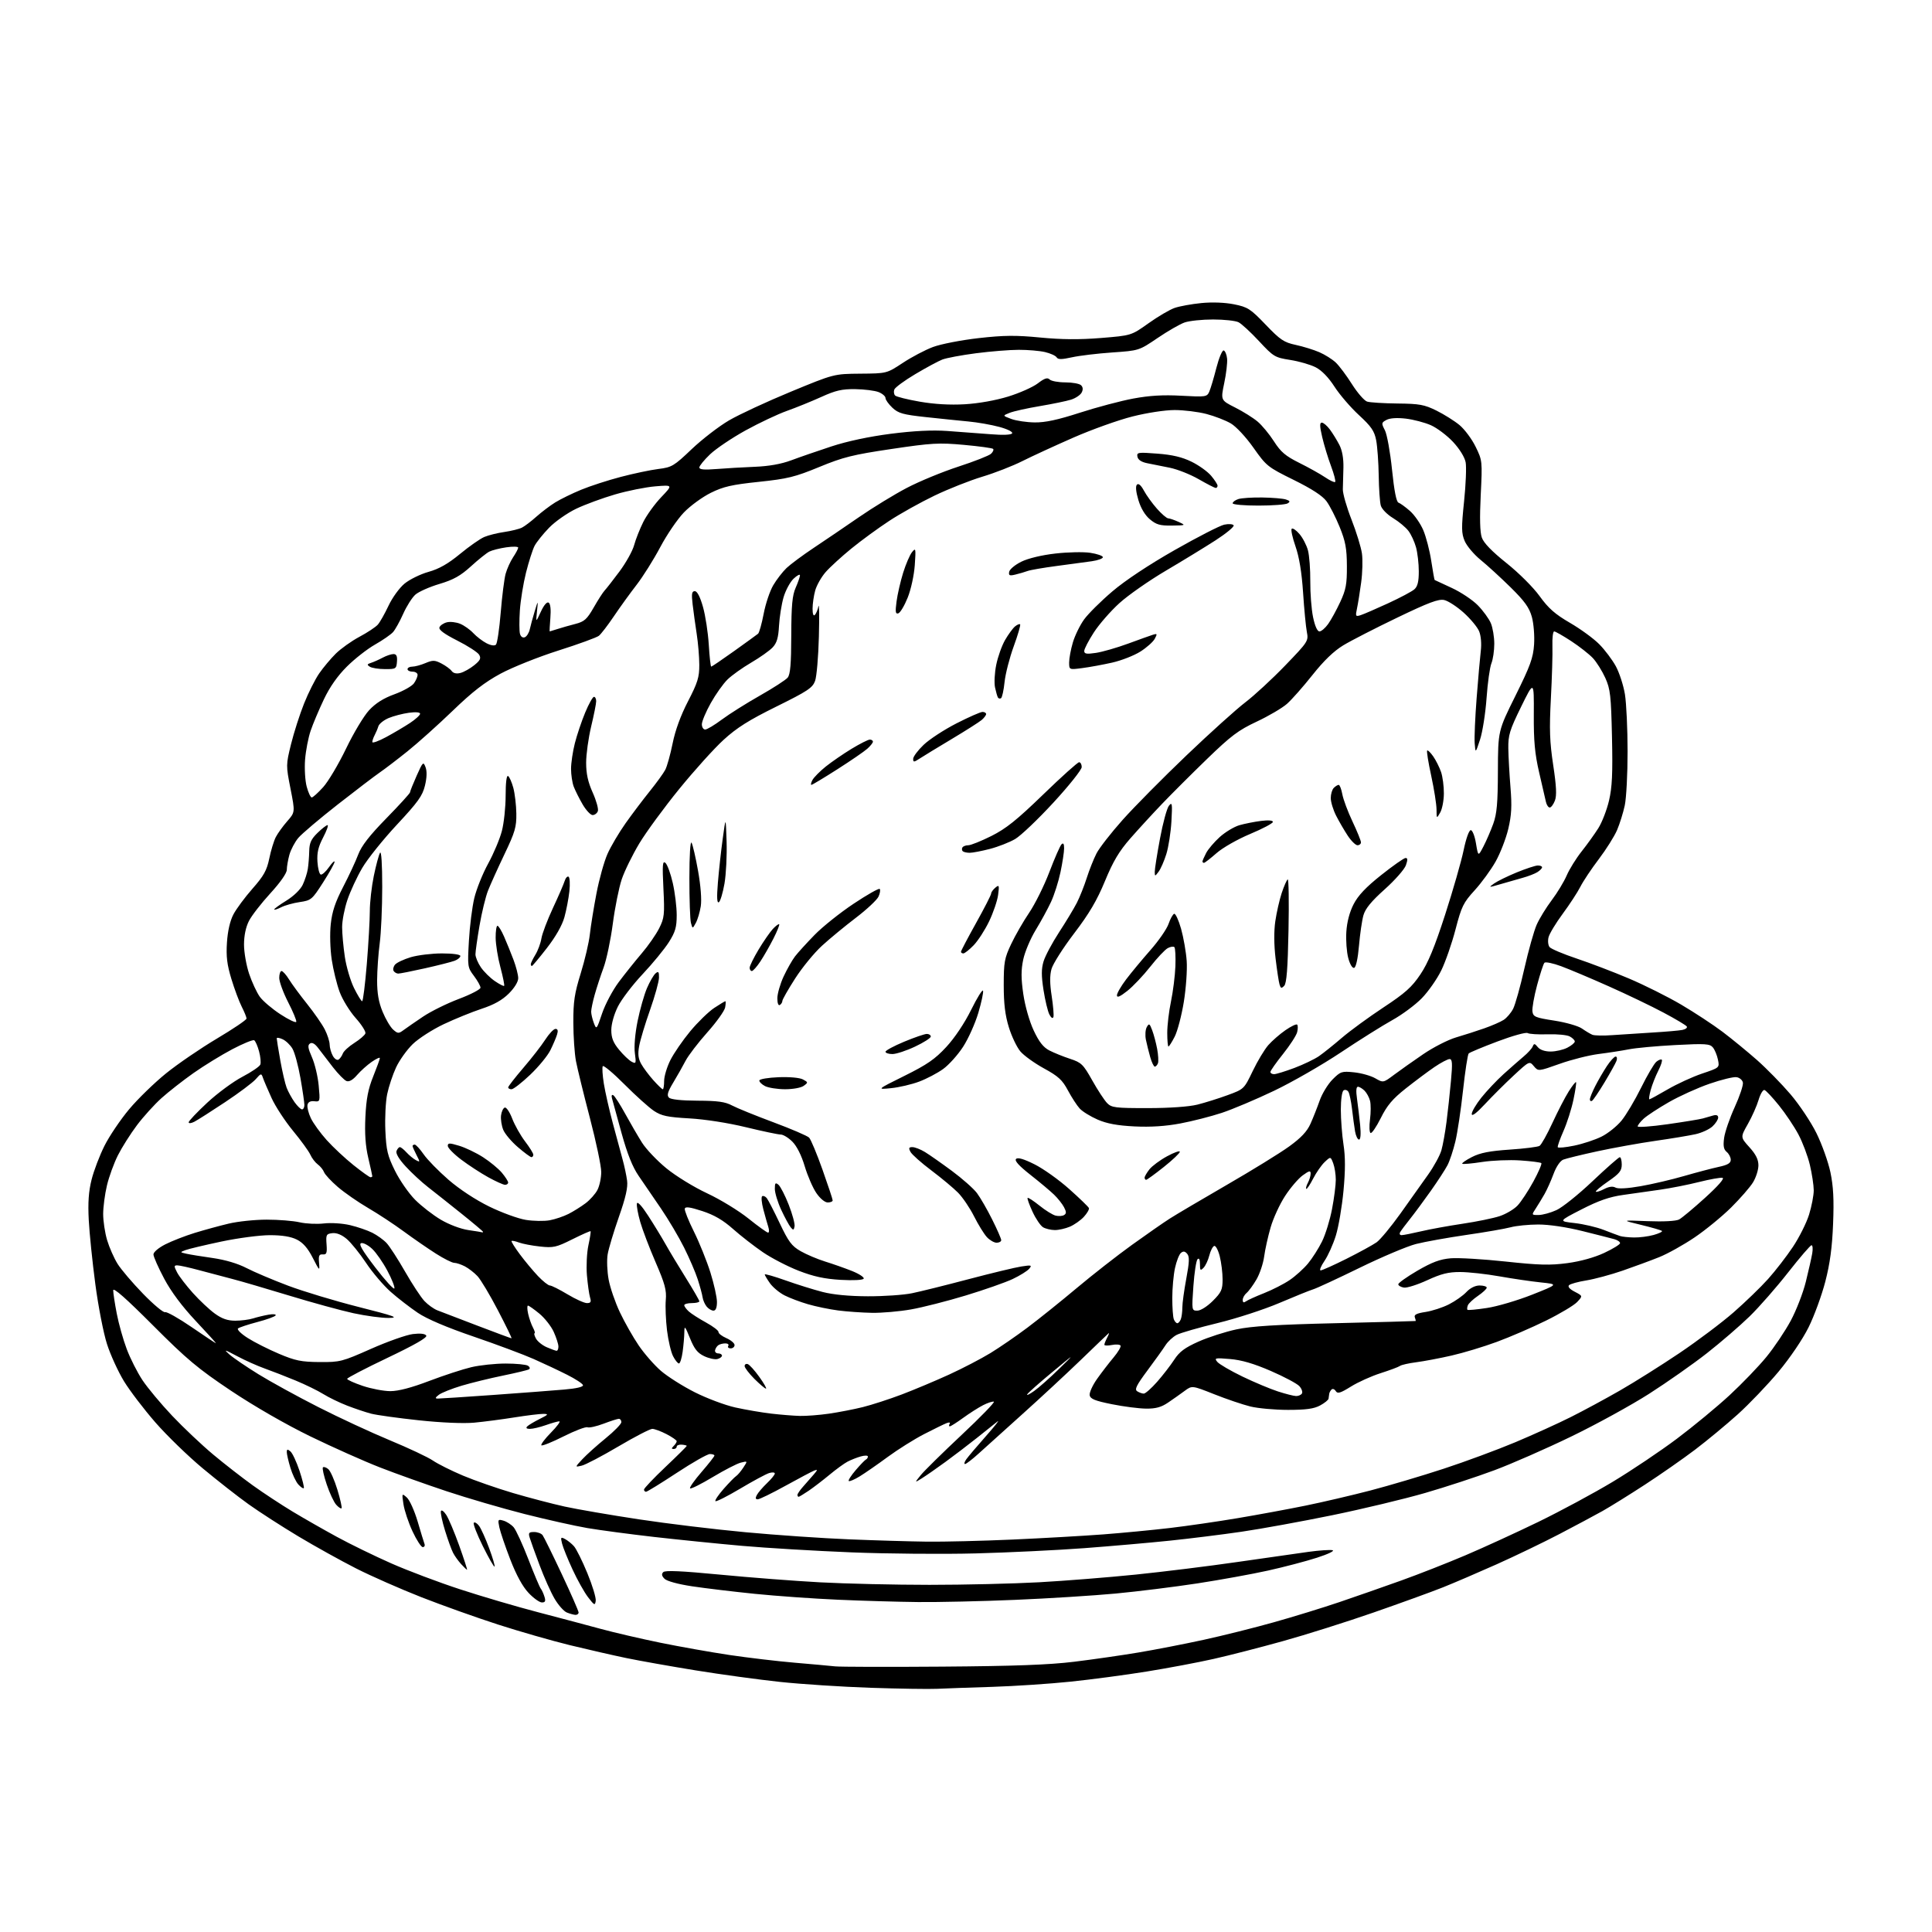 <?xml version="1.0" encoding="UTF-8" standalone="no"?>
<svg 
  version="1.1" 
  xmlns="http://www.w3.org/2000/svg" 
  xmlns:xlink="http://www.w3.org/1999/xlink" 
  xmlns:svg="http://www.w3.org/2000/svg"
  xmlns:rdf="http://www.w3.org/1999/02/22-rdf-syntax-ns#"
  xmlns:cc="http://creativecommons.org/ns#"
  xmlns:dc="http://purl.org/dc/elements/1.1/"
  viewBox="0 0 768 768"
  width="768"
  height="768"
>
<style>svg {background-color: white; }</style>"
<path stroke="none" fill="black" fill-rule="evenodd" d="M372.50,671.33C369.20,671.48 357.27,671.30 346.00,670.92C334.73,670.54 318.54,669.49 310.03,668.58C301.53,667.67 286.45,665.61 276.53,664.00C266.61,662.39 254.22,660.19 249.00,659.11C243.78,658.03 233.65,655.71 226.50,653.97C219.35,652.22 206.53,648.54 198.00,645.79C189.47,643.04 175.75,638.14 167.50,634.91C159.25,631.67 147.57,626.53 141.54,623.47C135.52,620.41 125.18,614.67 118.57,610.71C111.96,606.74 103.09,601.02 98.86,598.00C94.63,594.98 86.42,588.55 80.62,583.72C74.81,578.89 66.34,570.67 61.78,565.45C57.23,560.23 51.61,552.86 49.29,549.07C46.98,545.28 43.94,538.65 42.55,534.34C41.15,530.03 39.06,519.30 37.90,510.50C36.73,501.70 35.55,490.20 35.28,484.95C34.92,478.07 35.23,473.59 36.40,468.95C37.28,465.40 39.59,459.35 41.52,455.49C43.45,451.64 47.85,445.12 51.30,440.99C54.74,436.87 61.38,430.42 66.03,426.66C70.69,422.90 79.79,416.68 86.25,412.84C92.71,409.00 98.00,405.42 98.00,404.89C98.00,404.36 97.15,402.25 96.10,400.20C95.06,398.15 93.20,393.18 91.98,389.15C90.25,383.47 89.85,380.20 90.22,374.66C90.51,370.11 91.45,366.04 92.78,363.50C93.93,361.30 97.34,356.70 100.36,353.27C104.86,348.16 106.06,346.01 107.04,341.27C107.69,338.10 108.86,334.27 109.63,332.76C110.41,331.26 112.45,328.42 114.18,326.45C117.32,322.87 117.32,322.87 115.48,313.51C113.66,304.26 113.66,304.06 115.70,295.78C116.84,291.17 119.17,283.91 120.88,279.64C122.59,275.37 125.29,269.99 126.89,267.69C128.48,265.38 131.44,261.86 133.45,259.86C135.47,257.86 139.70,254.84 142.86,253.15C146.02,251.47 149.32,249.28 150.19,248.30C151.06,247.31 152.97,243.92 154.45,240.77C155.94,237.59 158.76,233.69 160.81,232.00C162.84,230.33 167.14,228.22 170.37,227.32C174.57,226.14 178.12,224.11 182.87,220.20C186.52,217.19 190.85,214.16 192.50,213.46C194.15,212.76 197.75,211.86 200.50,211.47C203.25,211.07 206.40,210.29 207.50,209.73C208.60,209.17 211.17,207.22 213.21,205.39C215.26,203.57 218.63,201.01 220.71,199.72C222.80,198.43 227.43,196.16 231.00,194.69C234.57,193.21 241.66,190.91 246.75,189.58C251.84,188.24 258.57,186.82 261.71,186.43C267.07,185.76 267.90,185.27 274.96,178.54C279.11,174.60 285.79,169.45 289.82,167.10C293.85,164.75 304.87,159.63 314.32,155.73C331.50,148.63 331.50,148.63 342.00,148.54C352.50,148.46 352.50,148.46 358.85,144.27C362.35,141.96 367.75,139.11 370.85,137.95C373.98,136.77 382.08,135.20 389.00,134.41C399.12,133.27 403.78,133.23 413.50,134.17C421.98,134.99 429.05,135.05 437.61,134.36C449.71,133.38 449.71,133.38 456.54,128.51C460.29,125.83 464.98,123.08 466.95,122.40C468.93,121.72 473.71,120.85 477.58,120.47C481.91,120.05 486.90,120.24 490.56,120.97C496.01,122.07 497.05,122.74 503.12,129.06C508.93,135.13 510.39,136.10 515.09,137.11C518.03,137.74 522.25,139.05 524.47,140.01C526.69,140.97 529.62,142.82 531.00,144.13C532.38,145.43 535.28,149.31 537.45,152.75C539.62,156.18 542.32,159.28 543.45,159.64C544.57,160.00 549.99,160.34 555.50,160.40C564.24,160.49 566.19,160.84 571.00,163.21C574.02,164.71 578.16,167.30 580.19,168.98C582.21,170.67 585.09,174.53 586.58,177.58C589.26,183.04 589.28,183.30 588.61,196.82C588.16,205.97 588.30,211.57 589.05,213.70C589.79,215.83 593.04,219.19 598.85,223.83C603.77,227.76 609.49,233.46 612.02,236.97C615.52,241.82 618.16,244.15 624.09,247.59C628.26,250.01 633.50,253.83 635.72,256.08C637.95,258.32 640.92,262.28 642.33,264.86C643.73,267.45 645.36,272.47 645.94,276.03C646.51,279.59 646.99,289.79 646.99,298.70C647.00,307.61 646.49,317.27 645.87,320.17C645.25,323.07 643.87,327.48 642.81,329.97C641.74,332.46 638.48,337.65 635.56,341.50C632.63,345.35 629.33,350.30 628.22,352.50C627.10,354.70 623.95,359.53 621.21,363.23C618.47,366.94 615.93,371.14 615.57,372.58C615.21,374.02 615.40,375.78 615.99,376.49C616.59,377.21 621.42,379.25 626.73,381.03C632.04,382.80 641.39,386.37 647.50,388.96C653.62,391.55 662.96,396.22 668.27,399.34C673.57,402.46 680.97,407.32 684.71,410.14C688.44,412.96 694.62,418.02 698.43,421.38C702.24,424.75 708.23,430.87 711.74,434.98C715.25,439.09 719.91,446.07 722.08,450.48C724.26,454.89 726.75,461.88 727.62,466.00C728.79,471.58 729.07,476.82 728.68,486.50C728.31,495.88 727.45,502.27 725.59,509.45C724.17,514.92 721.19,523.09 718.95,527.60C716.58,532.39 711.59,539.75 706.99,545.27C702.65,550.47 695.36,558.09 690.80,562.21C686.23,566.32 678.60,572.65 673.83,576.26C669.07,579.87 660.07,586.15 653.83,590.21C647.60,594.27 640.02,598.97 637.00,600.67C633.98,602.36 626.30,606.46 619.95,609.78C613.59,613.10 602.34,618.52 594.95,621.83C587.55,625.13 577.90,629.28 573.50,631.03C569.10,632.79 556.70,637.28 545.95,641.02C535.20,644.75 519.00,649.87 509.95,652.38C500.90,654.90 488.50,658.09 482.38,659.46C476.26,660.84 464.34,663.09 455.88,664.45C447.42,665.82 433.75,667.64 425.50,668.49C417.25,669.35 403.30,670.27 394.50,670.55C385.70,670.82 375.80,671.17 372.50,671.33zM374.50,662.51C403.24,662.30 417.05,661.79 427.00,660.57C434.43,659.66 445.90,658.01 452.50,656.90C459.10,655.80 470.77,653.53 478.43,651.86C486.10,650.19 498.70,647.04 506.43,644.86C514.17,642.69 525.90,639.08 532.50,636.84C539.10,634.60 550.12,630.75 557.00,628.28C563.88,625.82 575.35,621.31 582.50,618.27C589.65,615.23 602.70,609.25 611.50,604.98C620.30,600.70 633.62,593.53 641.10,589.03C648.58,584.53 660.05,576.83 666.60,571.91C673.14,567.00 682.56,559.22 687.51,554.64C692.47,550.05 699.07,543.20 702.17,539.40C705.28,535.61 709.63,529.12 711.85,525.00C714.06,520.88 716.77,513.90 717.85,509.50C718.94,505.10 720.08,500.04 720.39,498.25C720.70,496.46 720.57,495.00 720.11,495.00C719.65,495.00 715.50,499.83 710.88,505.72C706.27,511.62 699.35,519.52 695.50,523.28C691.65,527.03 684.00,533.63 678.50,537.94C673.00,542.25 662.67,549.50 655.55,554.05C648.43,558.60 634.48,566.26 624.55,571.06C614.62,575.87 600.88,581.90 594.00,584.46C587.12,587.03 574.75,591.09 566.50,593.48C558.25,595.87 541.60,599.86 529.50,602.34C517.40,604.82 501.20,607.77 493.50,608.89C485.80,610.02 472.98,611.61 465.00,612.44C457.02,613.27 441.73,614.61 431.00,615.42C420.27,616.22 400.93,617.16 388.00,617.50C375.07,617.85 352.80,617.66 338.50,617.09C324.20,616.52 304.62,615.35 295.00,614.50C285.38,613.65 269.62,612.05 260.00,610.96C250.38,609.86 238.45,608.27 233.50,607.43C228.55,606.58 217.30,604.07 208.50,601.84C199.70,599.60 185.76,595.53 177.53,592.79C169.29,590.05 157.37,585.79 151.03,583.32C144.69,580.85 132.23,575.29 123.34,570.97C113.64,566.25 101.07,559.01 91.84,552.85C78.63,544.01 74.31,540.40 60.75,526.80C50.11,516.14 45.00,511.63 45.00,512.92C45.00,513.97 45.63,518.13 46.41,522.16C47.18,526.20 48.97,532.55 50.38,536.28C51.78,540.01 54.60,545.58 56.64,548.65C58.69,551.73 63.99,558.08 68.43,562.78C72.87,567.47 80.19,574.39 84.70,578.16C89.21,581.93 96.33,587.47 100.52,590.48C104.71,593.49 111.83,598.17 116.32,600.88C120.82,603.59 128.78,608.13 134.00,610.97C139.22,613.82 148.90,618.53 155.50,621.45C162.10,624.37 174.47,629.03 183.00,631.81C191.53,634.60 205.47,638.70 214.00,640.92C222.53,643.15 233.78,646.14 239.00,647.56C244.22,648.98 254.80,651.43 262.50,653.01C270.20,654.58 282.57,656.78 290.00,657.89C297.43,658.99 309.12,660.38 316.00,660.96C322.88,661.54 330.07,662.20 332.00,662.41C333.93,662.62 353.05,662.67 374.50,662.51zM228.75,641.94C228.06,641.90 226.52,641.48 225.33,641.00C224.13,640.52 221.93,638.04 220.44,635.49C218.95,632.95 216.27,626.96 214.49,622.18C212.70,617.41 210.93,612.49 210.56,611.25C209.97,609.34 210.24,609.00 212.31,609.00C213.65,609.00 215.17,609.56 215.69,610.25C216.20,610.94 219.63,617.90 223.31,625.73C226.99,633.55 230.00,640.42 230.00,640.98C230.00,641.54 229.44,641.97 228.75,641.94zM236.81,636.33C236.53,638.31 236.26,638.18 233.77,634.93C232.26,632.96 229.49,628.01 227.60,623.91C225.70,619.82 223.83,615.19 223.44,613.63C222.80,611.06 222.91,610.88 224.63,611.80C225.67,612.36 227.27,613.64 228.17,614.66C229.08,615.67 231.47,620.48 233.47,625.33C235.48,630.19 236.98,635.14 236.81,636.33zM215.41,637.00C214.47,637.00 212.07,635.29 210.10,633.19C207.75,630.71 205.23,626.10 202.85,619.94C200.84,614.75 198.89,608.99 198.50,607.15C197.84,603.99 197.93,603.84 200.15,604.49C201.44,604.86 203.26,606.05 204.19,607.12C205.12,608.20 207.74,613.89 210.01,619.77C212.29,625.66 214.51,630.93 214.95,631.48C215.39,632.04 216.07,633.51 216.44,634.75C216.98,636.48 216.74,637.00 215.41,637.00zM365.00,636.84C357.02,636.76 342.62,636.34 333.00,635.91C323.38,635.49 308.52,634.43 300.00,633.57C291.48,632.70 280.28,631.36 275.12,630.58C269.55,629.74 265.10,628.53 264.16,627.59C263.04,626.47 262.90,625.70 263.66,624.94C264.42,624.18 270.90,624.47 286.11,625.93C297.88,627.07 315.82,628.45 326.00,629.00C336.18,629.55 355.75,630.00 369.50,630.00C383.25,630.00 402.82,629.54 413.00,628.98C423.18,628.42 440.50,627.04 451.50,625.92C462.50,624.79 480.73,622.54 492.00,620.90C503.27,619.27 515.95,617.46 520.17,616.88C524.40,616.30 528.67,616.01 529.67,616.23C530.71,616.46 528.03,617.76 523.50,619.22C519.10,620.64 510.32,622.94 504.00,624.34C497.68,625.74 485.07,628.03 476.00,629.42C466.93,630.81 452.30,632.63 443.50,633.46C434.70,634.28 416.70,635.42 403.50,635.97C390.30,636.53 372.98,636.92 365.00,636.84zM185.66,624.00C185.49,624.00 184.43,622.99 183.30,621.75C182.17,620.51 180.73,618.49 180.10,617.26C179.46,616.03 178.03,612.06 176.91,608.44C175.79,604.83 175.05,601.34 175.27,600.70C175.48,600.06 176.43,600.73 177.39,602.19C178.34,603.64 180.66,609.14 182.55,614.42C184.43,619.69 185.83,624.00 185.66,624.00zM196.59,622.74C196.36,622.97 194.26,619.30 191.92,614.58C189.58,609.86 187.97,605.69 188.35,605.32C188.72,604.95 189.66,605.51 190.45,606.57C191.23,607.63 193.03,611.61 194.44,615.42C195.85,619.22 196.82,622.52 196.59,622.74zM168.05,615.00C167.42,615.00 165.59,612.19 163.99,608.75C162.39,605.31 160.77,600.48 160.39,598.00C159.71,593.55 159.73,593.52 161.72,595.28C162.82,596.26 164.75,600.54 166.01,604.78C167.26,609.03 168.49,613.06 168.75,613.75C169.00,614.44 168.69,615.00 168.05,615.00zM368.50,612.83C375.10,612.91 390.40,612.54 402.50,612.00C414.60,611.46 430.80,610.53 438.50,609.95C446.20,609.36 458.12,608.22 465.00,607.41C471.88,606.60 484.02,604.84 492.00,603.49C499.98,602.15 512.09,599.91 518.92,598.52C525.74,597.13 537.39,594.41 544.80,592.48C552.21,590.54 565.30,586.66 573.89,583.84C582.47,581.03 595.32,576.27 602.44,573.28C609.56,570.28 619.46,565.79 624.44,563.29C629.42,560.79 638.23,556.04 644.00,552.72C649.77,549.41 660.40,542.72 667.62,537.86C674.83,533.00 684.52,525.71 689.15,521.66C693.78,517.61 699.95,511.65 702.86,508.40C705.76,505.16 710.19,499.43 712.70,495.67C715.21,491.91 718.10,486.14 719.13,482.83C720.16,479.53 720.99,475.17 720.99,473.16C720.98,471.15 720.29,466.62 719.46,463.09C718.63,459.57 716.57,454.09 714.88,450.92C713.19,447.76 709.71,442.57 707.15,439.41C704.59,436.24 702.01,433.49 701.42,433.30C700.82,433.10 699.77,434.87 699.07,437.22C698.38,439.57 696.46,443.88 694.82,446.78C691.82,452.06 691.82,452.06 695.41,456.03C697.98,458.88 699.00,460.93 699.00,463.25C698.99,465.04 698.04,468.06 696.87,469.98C695.71,471.89 691.77,476.41 688.13,480.02C684.48,483.62 677.93,488.99 673.57,491.93C669.21,494.88 662.91,498.39 659.57,499.73C656.23,501.07 649.68,503.49 645.02,505.10C640.35,506.71 633.86,508.46 630.59,508.99C627.33,509.51 624.23,510.37 623.71,510.89C623.12,511.48 623.97,512.45 625.99,513.49C629.20,515.16 629.20,515.16 626.93,517.58C625.67,518.91 620.11,522.23 614.57,524.96C609.03,527.69 600.23,531.50 595.00,533.42C589.77,535.35 581.67,537.80 577.00,538.86C572.33,539.93 566.02,541.12 563.00,541.51C559.98,541.90 557.05,542.56 556.50,542.98C555.95,543.39 552.50,544.68 548.84,545.85C545.18,547.01 539.86,549.41 537.02,551.18C532.80,553.80 531.70,554.13 530.98,552.97C530.50,552.19 529.75,551.92 529.30,552.36C528.86,552.80 528.44,553.58 528.38,554.08C528.31,554.59 528.19,555.44 528.12,555.97C528.06,556.51 526.54,557.74 524.75,558.70C522.30,560.02 519.15,560.45 512.00,560.45C506.77,560.45 500.02,559.84 497.00,559.09C493.98,558.34 487.53,556.16 482.68,554.23C473.85,550.73 473.85,550.73 470.92,552.90C469.31,554.09 466.36,556.18 464.36,557.53C461.63,559.39 459.45,559.99 455.61,559.95C452.80,559.93 446.68,559.14 442.01,558.20C435.32,556.86 433.44,556.11 433.17,554.64C432.97,553.62 434.29,550.70 436.10,548.14C437.91,545.59 440.86,541.75 442.66,539.61C444.46,537.46 445.71,535.34 445.43,534.89C445.15,534.44 443.59,534.33 441.96,534.66C440.33,534.98 439.00,534.94 439.00,534.56C439.00,534.18 439.51,532.89 440.14,531.68C440.76,530.48 441.01,529.73 440.69,530.00C440.36,530.27 435.44,535.00 429.74,540.50C424.04,546.00 413.62,555.67 406.57,562.00C399.52,568.33 391.67,575.40 389.13,577.72C386.58,580.04 384.11,581.95 383.63,581.97C383.15,581.98 383.37,581.13 384.13,580.07C384.88,579.01 388.41,574.85 391.98,570.82C395.54,566.79 397.56,564.22 396.48,565.09C395.39,565.96 391.73,568.89 388.34,571.59C384.95,574.29 379.32,578.58 375.84,581.12C372.35,583.67 368.15,586.59 366.50,587.62C363.50,589.50 363.50,589.50 366.00,586.40C367.38,584.70 374.69,577.50 382.25,570.41C389.82,563.31 395.59,557.36 395.07,557.19C394.56,557.02 392.64,557.64 390.82,558.57C388.99,559.50 385.41,561.78 382.87,563.63C380.32,565.48 377.93,567.00 377.56,567.00C377.19,567.00 377.16,566.56 377.49,566.01C377.86,565.42 377.39,565.30 376.30,565.71C375.31,566.09 371.30,568.05 367.39,570.06C363.48,572.07 356.96,576.16 352.89,579.15C348.83,582.14 343.79,585.63 341.70,586.91C339.61,588.18 337.67,589.00 337.39,588.72C337.11,588.44 338.37,586.48 340.19,584.36C342.01,582.23 343.84,580.35 344.25,580.17C344.66,579.98 345.00,579.45 345.00,578.99C345.00,578.52 343.71,578.51 342.14,578.96C340.57,579.41 338.20,580.35 336.89,581.04C335.58,581.73 332.36,584.07 329.74,586.25C327.12,588.42 323.39,591.28 321.45,592.60C319.50,593.92 317.71,595.00 317.46,595.00C317.21,595.00 317.00,594.66 317.00,594.24C317.00,593.82 318.01,592.34 319.25,590.95C320.49,589.56 322.37,587.41 323.44,586.17C325.05,584.31 325.10,584.02 323.73,584.55C322.82,584.90 317.67,587.62 312.29,590.59C306.90,593.57 301.92,596.00 301.21,596.00C300.30,596.00 300.20,595.50 300.88,594.25C301.40,593.29 303.22,591.18 304.91,589.56C306.61,587.95 308.00,586.23 308.00,585.75C308.00,585.26 306.99,585.18 305.75,585.56C304.51,585.94 299.33,588.73 294.22,591.77C289.12,594.80 284.70,597.03 284.40,596.73C284.09,596.43 285.57,594.23 287.67,591.84C289.78,589.45 292.00,587.17 292.62,586.77C293.24,586.37 294.52,584.85 295.48,583.39C297.23,580.73 297.23,580.73 294.47,581.42C292.96,581.80 287.94,584.39 283.31,587.17C278.69,589.95 274.64,591.97 274.32,591.65C274.00,591.33 276.05,588.41 278.87,585.15C281.69,581.89 284.00,578.95 284.00,578.61C284.00,578.28 283.19,578.00 282.19,578.00C281.19,578.00 275.26,581.38 269.00,585.50C262.74,589.62 257.26,593.00 256.81,593.00C256.36,593.00 256.00,592.60 256.00,592.12C256.00,591.63 259.82,587.61 264.50,583.17C269.18,578.74 273.00,574.95 273.00,574.77C273.00,574.58 272.10,574.36 271.00,574.27C269.90,574.19 269.00,574.55 269.00,575.06C269.00,575.58 268.46,576.00 267.80,576.00C266.87,576.00 266.87,575.73 267.80,574.80C268.46,574.14 269.00,573.29 269.00,572.90C269.00,572.52 267.19,571.26 264.97,570.10C262.75,568.95 260.20,568.00 259.30,568.00C258.39,568.00 252.33,571.14 245.82,574.98C239.32,578.82 232.76,582.26 231.25,582.62C228.50,583.27 228.50,583.27 231.50,580.05C233.15,578.28 237.31,574.54 240.75,571.74C244.19,568.94 247.00,566.05 247.00,565.33C247.00,564.60 246.55,564.00 246.01,564.00C245.47,564.00 242.73,564.87 239.93,565.94C237.12,567.00 234.24,567.65 233.52,567.37C232.80,567.09 228.52,568.73 224.00,571.00C219.49,573.27 215.53,574.86 215.21,574.54C214.89,574.22 216.60,571.94 219.02,569.48C221.44,567.02 222.93,565.00 222.33,565.00C221.74,565.00 219.34,565.67 217.00,566.50C214.66,567.33 211.82,568.00 210.67,568.00C209.32,568.00 208.94,567.66 209.58,567.02C210.12,566.48 212.35,565.15 214.53,564.06C218.01,562.32 218.19,562.08 216.00,562.04C214.62,562.02 209.45,562.65 204.50,563.44C199.55,564.23 192.35,565.17 188.50,565.53C184.29,565.92 175.52,565.55 166.50,564.59C158.25,563.71 149.70,562.52 147.50,561.95C145.30,561.37 141.03,559.93 138.00,558.76C134.97,557.59 130.72,555.53 128.55,554.18C126.37,552.82 121.42,550.40 117.55,548.80C113.67,547.19 108.14,545.04 105.25,544.01C102.37,542.99 97.42,540.78 94.25,539.09C89.18,536.39 88.82,536.31 91.20,538.42C92.68,539.74 97.86,543.26 102.70,546.26C107.54,549.25 118.25,555.13 126.50,559.32C134.75,563.52 147.57,569.47 155.00,572.55C162.43,575.63 170.12,579.25 172.09,580.60C174.06,581.95 179.45,584.64 184.05,586.58C188.66,588.52 197.62,591.64 203.96,593.51C210.31,595.38 219.55,597.80 224.50,598.89C229.45,599.97 242.69,602.25 253.92,603.95C265.15,605.66 284.27,607.97 296.42,609.09C308.56,610.22 327.05,611.49 337.50,611.91C347.95,612.34 361.90,612.75 368.50,612.83zM135.77,599.56C135.52,599.81 134.57,599.18 133.65,598.16C132.73,597.15 131.03,593.52 129.88,590.10C128.72,586.68 128.04,583.62 128.37,583.30C128.69,582.98 129.64,583.29 130.49,583.99C131.33,584.69 132.97,588.38 134.12,592.18C135.28,595.99 136.02,599.31 135.77,599.56zM120.76,591.57C120.52,591.81 119.54,591.15 118.59,590.10C117.64,589.05 116.22,586.05 115.43,583.44C114.64,580.82 114.00,578.02 114.00,577.22C114.00,576.06 114.30,576.00 115.44,576.95C116.24,577.61 117.86,581.07 119.05,584.64C120.23,588.21 121.01,591.33 120.76,591.57zM318.00,562.85C320.48,562.91 325.65,562.51 329.50,561.96C333.35,561.40 339.43,560.23 343.00,559.34C346.57,558.45 353.55,556.19 358.50,554.31C363.45,552.43 371.91,548.87 377.29,546.41C382.68,543.94 390.08,540.09 393.74,537.85C397.40,535.61 404.02,531.06 408.45,527.73C412.88,524.41 421.68,517.34 428.00,512.04C434.32,506.73 444.23,498.99 450.00,494.84C455.77,490.69 462.52,485.99 465.00,484.41C467.48,482.82 477.68,476.80 487.68,471.01C497.69,465.23 508.83,458.36 512.45,455.74C517.16,452.34 519.57,449.78 520.93,446.74C521.98,444.41 523.62,440.25 524.59,437.50C525.55,434.75 527.85,430.98 529.70,429.11C532.88,425.92 533.37,425.76 538.29,426.27C541.15,426.56 544.93,427.63 546.68,428.63C549.86,430.46 549.86,430.46 554.18,427.23C556.56,425.45 561.77,421.77 565.76,419.05C569.76,416.32 575.61,413.33 578.76,412.40C581.92,411.47 586.98,409.85 590.00,408.79C593.02,407.73 596.50,406.22 597.73,405.42C598.96,404.63 600.65,402.65 601.49,401.02C602.33,399.40 604.34,392.22 605.95,385.06C607.56,377.91 609.77,370.05 610.85,367.60C611.93,365.16 614.63,360.76 616.84,357.83C619.05,354.90 621.73,350.48 622.79,348.00C623.86,345.52 626.52,341.24 628.71,338.47C630.90,335.71 633.89,331.55 635.36,329.22C636.83,326.89 638.74,321.96 639.61,318.25C640.85,312.96 641.11,307.49 640.79,293.00C640.42,276.51 640.14,273.96 638.14,269.50C636.90,266.75 634.68,263.20 633.20,261.61C631.71,260.03 627.84,256.99 624.59,254.86C621.35,252.74 618.29,251.00 617.81,251.00C617.32,251.00 617.01,253.59 617.11,256.75C617.22,259.91 616.94,269.30 616.50,277.62C615.85,289.90 616.02,294.87 617.42,304.12C618.69,312.54 618.87,316.22 618.10,318.25C617.52,319.76 616.60,321.00 616.04,321.00C615.49,321.00 614.81,319.99 614.53,318.75C614.24,317.51 613.03,312.23 611.82,307.00C610.11,299.58 609.65,294.55 609.71,284.00C609.79,270.50 609.79,270.50 604.64,281.00C600.11,290.25 599.51,292.22 599.58,297.50C599.63,300.80 600.02,307.77 600.44,313.00C601.05,320.43 600.86,324.02 599.57,329.47C598.67,333.30 596.40,339.15 594.54,342.47C592.67,345.79 588.91,350.94 586.18,353.93C581.70,358.83 580.97,360.33 578.60,369.43C577.16,374.97 574.61,382.31 572.93,385.75C571.25,389.18 567.77,394.16 565.19,396.81C562.61,399.46 557.35,403.36 553.50,405.49C549.65,407.62 540.42,413.41 533.00,418.36C525.58,423.31 513.65,430.16 506.50,433.58C499.35,437.00 489.99,440.95 485.71,442.37C481.43,443.79 474.00,445.69 469.21,446.59C463.34,447.70 457.41,448.08 451.00,447.77C444.17,447.43 440.05,446.67 436.35,445.07C433.52,443.84 430.30,441.86 429.21,440.67C428.11,439.48 426.01,436.24 424.53,433.48C422.30,429.30 420.71,427.83 415.00,424.71C411.23,422.65 407.00,419.60 405.60,417.94C404.20,416.27 402.14,411.96 401.03,408.35C399.56,403.59 399.00,399.01 399.00,391.64C399.00,382.49 399.29,380.89 401.95,375.28C403.57,371.85 406.79,366.25 409.11,362.83C411.43,359.41 415.05,352.13 417.14,346.64C419.23,341.15 421.40,336.20 421.97,335.63C422.68,334.92 423.00,335.43 423.00,337.23C423.00,338.68 422.35,342.94 421.56,346.70C420.77,350.45 419.08,355.77 417.80,358.51C416.53,361.26 413.78,366.29 411.70,369.70C409.62,373.11 407.39,378.40 406.75,381.44C405.86,385.68 405.87,388.91 406.78,395.17C407.48,399.94 409.20,405.96 410.90,409.61C413.04,414.17 414.72,416.32 417.13,417.57C418.95,418.51 422.65,420.00 425.35,420.89C429.87,422.37 430.59,423.07 434.20,429.50C436.36,433.35 439.02,437.40 440.10,438.50C441.88,440.32 443.37,440.50 456.28,440.49C464.98,440.48 472.64,439.94 476.00,439.10C479.02,438.34 484.43,436.65 488.01,435.33C494.49,432.96 494.54,432.91 497.97,425.77C499.86,421.83 502.65,417.19 504.16,415.46C505.68,413.74 508.75,411.06 510.98,409.52C513.21,407.97 515.31,406.97 515.64,407.30C515.97,407.64 515.97,408.98 515.64,410.30C515.31,411.62 512.78,415.52 510.02,418.98C507.26,422.43 505.00,425.65 505.00,426.13C505.00,426.61 505.66,427.00 506.48,427.00C507.29,427.00 510.92,425.88 514.55,424.52C518.17,423.15 522.57,421.04 524.32,419.83C526.07,418.62 530.15,415.35 533.40,412.56C536.64,409.78 544.07,404.35 549.90,400.50C558.63,394.74 561.23,392.41 564.64,387.32C567.70,382.76 570.26,376.56 574.47,363.56C577.60,353.88 580.90,342.37 581.81,337.98C582.76,333.38 583.96,330.00 584.65,330.00C585.32,330.00 586.24,332.33 586.72,335.25C587.60,340.50 587.60,340.50 589.68,336.50C590.83,334.30 592.58,330.25 593.58,327.50C595.03,323.49 595.40,319.33 595.44,306.50C595.50,290.50 595.50,290.50 602.45,276.50C608.33,264.65 609.46,261.53 609.82,256.21C610.05,252.71 609.66,247.83 608.93,245.21C607.90,241.53 606.07,238.97 600.51,233.50C596.60,229.65 591.23,224.73 588.57,222.57C585.92,220.41 583.07,217.03 582.24,215.07C580.93,211.97 580.90,209.88 581.99,199.33C582.69,192.64 582.97,185.64 582.62,183.77C582.23,181.73 580.22,178.48 577.62,175.68C575.22,173.11 571.25,170.12 568.80,169.03C566.35,167.95 561.86,166.77 558.83,166.41C555.34,166.00 552.52,166.19 551.15,166.92C549.11,168.01 549.07,168.24 550.52,171.04C551.36,172.66 552.63,179.71 553.35,186.69C554.21,195.11 555.08,199.53 555.92,199.81C556.62,200.04 558.67,201.53 560.47,203.11C562.27,204.69 564.66,208.13 565.77,210.74C566.89,213.36 568.32,218.86 568.94,222.96C569.57,227.06 570.18,230.47 570.29,230.55C570.41,230.62 573.46,232.04 577.07,233.70C580.68,235.36 585.35,238.47 587.45,240.61C589.55,242.75 591.88,245.95 592.63,247.72C593.38,249.49 594.00,253.17 594.00,255.90C594.00,258.63 593.49,262.14 592.86,263.68C592.23,265.23 591.36,271.45 590.93,277.50C590.50,283.55 589.33,290.98 588.34,294.00C586.53,299.50 586.53,299.50 586.21,295.43C586.04,293.19 586.39,285.09 586.99,277.43C587.58,269.77 588.33,261.34 588.64,258.71C588.98,255.86 588.71,252.71 587.97,250.93C587.29,249.29 584.53,245.97 581.84,243.55C579.15,241.13 575.67,238.87 574.10,238.52C571.85,238.03 567.95,239.49 555.38,245.54C546.64,249.74 537.00,254.69 533.95,256.54C530.21,258.81 526.23,262.64 521.72,268.33C518.05,272.96 513.48,278.13 511.57,279.81C509.65,281.49 504.24,284.67 499.54,286.87C492.26,290.28 489.33,292.49 479.83,301.69C473.69,307.63 465.66,315.65 461.98,319.50C458.29,323.35 452.63,329.52 449.39,333.21C444.86,338.38 442.52,342.30 439.25,350.21C436.07,357.92 433.00,363.14 427.01,371.00C422.61,376.77 418.55,383.16 417.99,385.18C417.27,387.74 417.30,391.02 418.06,395.94C418.66,399.84 418.97,403.58 418.75,404.26C418.49,405.02 417.88,404.65 417.16,403.30C416.52,402.10 415.47,397.74 414.82,393.60C413.93,387.86 413.93,385.17 414.83,382.17C415.48,380.01 418.25,374.82 420.98,370.62C423.72,366.43 426.90,361.15 428.06,358.89C429.21,356.63 430.99,352.18 432.00,349.00C433.01,345.82 434.75,341.45 435.86,339.28C436.96,337.11 441.64,331.10 446.26,325.92C450.88,320.74 462.30,309.20 471.64,300.28C480.98,291.36 491.52,281.86 495.06,279.17C498.60,276.47 505.71,269.91 510.85,264.58C520.00,255.09 520.19,254.80 519.49,251.19C519.10,249.16 518.42,242.10 517.99,235.50C517.45,227.46 516.46,221.42 514.98,217.19C513.77,213.73 513.09,210.58 513.47,210.19C513.86,209.81 515.24,210.74 516.55,212.27C517.86,213.79 519.38,216.71 519.93,218.77C520.48,220.82 520.90,226.36 520.86,231.07C520.82,235.78 521.31,242.20 521.96,245.32C522.70,248.87 523.65,251.00 524.50,251.00C525.25,251.00 526.81,249.67 527.96,248.05C529.12,246.43 531.28,242.49 532.76,239.30C535.04,234.40 535.45,232.19 535.41,225.00C535.38,218.04 534.86,215.23 532.54,209.50C530.98,205.65 528.62,201.04 527.31,199.26C525.69,197.07 521.49,194.34 514.24,190.76C503.93,185.68 503.39,185.25 498.29,178.01C495.26,173.72 491.41,169.58 489.26,168.31C487.19,167.10 482.82,165.40 479.54,164.55C476.26,163.70 470.59,163.00 466.94,163.00C463.13,163.00 455.98,164.09 450.16,165.56C444.59,166.96 434.04,170.73 426.72,173.94C419.40,177.15 410.27,181.35 406.43,183.28C402.59,185.22 395.41,188.02 390.48,189.50C385.54,190.99 377.00,194.37 371.50,197.01C366.00,199.65 357.90,204.16 353.50,207.05C349.10,209.93 342.31,214.89 338.42,218.07C334.52,221.25 329.93,225.45 328.22,227.40C326.51,229.35 324.64,232.65 324.06,234.72C323.48,236.80 323.01,240.05 323.01,241.95C323.00,244.06 323.35,245.03 323.92,244.45C324.42,243.93 325.07,242.38 325.36,241.00C325.65,239.62 325.72,245.03 325.52,253.00C325.32,260.98 324.64,268.93 324.01,270.67C323.01,273.43 321.05,274.73 308.63,280.87C297.62,286.31 292.86,289.31 287.60,294.13C283.86,297.55 275.94,306.34 269.99,313.65C264.04,320.96 256.92,330.67 254.17,335.22C251.43,339.78 248.27,346.21 247.15,349.53C246.04,352.84 244.44,360.79 243.60,367.19C242.76,373.59 241.11,381.46 239.92,384.67C238.74,387.87 237.15,392.74 236.39,395.47C235.62,398.20 235.00,401.21 235.00,402.15C235.00,403.10 235.48,405.13 236.06,406.66C237.10,409.39 237.18,409.30 239.34,402.86C240.57,399.23 243.55,393.61 245.97,390.38C248.39,387.15 252.49,382.02 255.07,379.00C257.66,375.98 260.78,371.48 262.02,369.02C264.09,364.91 264.23,363.60 263.72,353.21C263.25,343.75 263.38,342.07 264.51,343.01C265.26,343.63 266.58,347.23 267.44,351.02C268.30,354.80 269.00,360.53 269.00,363.75C269.00,368.60 268.46,370.46 265.87,374.55C264.14,377.27 259.46,382.98 255.47,387.22C251.47,391.47 247.03,397.30 245.60,400.17C244.08,403.23 243.00,407.08 243.00,409.47C243.00,412.54 243.75,414.46 246.08,417.28C247.77,419.33 250.01,421.47 251.06,422.03C252.84,422.98 252.93,422.75 252.37,418.66C252.01,416.05 252.45,410.86 253.46,405.88C254.40,401.27 256.07,395.38 257.19,392.78C258.31,390.19 259.84,387.54 260.61,386.91C261.74,385.97 261.99,386.29 261.96,388.63C261.94,390.21 260.33,396.00 258.39,401.50C256.44,407.00 254.51,413.43 254.08,415.80C253.50,419.01 253.70,420.81 254.90,422.95C255.78,424.52 257.95,427.42 259.72,429.40C261.49,431.38 263.18,433.00 263.47,433.00C263.76,433.00 264.00,431.51 264.00,429.70C264.00,427.88 265.11,424.17 266.47,421.45C267.83,418.73 271.39,413.55 274.39,409.93C277.39,406.32 281.67,402.16 283.90,400.68C286.13,399.21 288.13,398.00 288.34,398.00C288.55,398.00 288.51,399.12 288.25,400.50C287.98,401.87 284.78,406.34 281.13,410.43C277.49,414.52 273.61,419.59 272.52,421.69C271.43,423.78 269.24,427.67 267.64,430.32C265.41,434.02 265.01,435.41 265.92,436.32C266.67,437.07 270.85,437.51 277.30,437.54C285.28,437.57 288.26,437.98 290.99,439.44C292.91,440.46 300.31,443.47 307.43,446.12C314.55,448.77 320.94,451.52 321.63,452.22C322.32,452.92 324.71,458.64 326.94,464.92C329.17,471.20 331.00,476.71 331.00,477.17C331.00,477.63 330.12,478.00 329.04,478.00C327.89,478.00 326.01,476.44 324.51,474.25C323.10,472.19 321.02,467.39 319.88,463.58C318.60,459.28 316.74,455.59 314.98,453.83C313.43,452.27 311.34,451.00 310.35,451.00C309.36,451.00 303.14,449.69 296.53,448.09C289.42,446.36 280.22,444.93 274.04,444.58C265.29,444.08 262.98,443.59 259.96,441.60C257.98,440.28 252.71,435.55 248.25,431.07C243.80,426.60 239.91,423.34 239.61,423.82C239.31,424.31 239.50,427.44 240.04,430.79C240.58,434.13 242.20,441.28 243.65,446.68C245.09,452.08 246.84,458.55 247.53,461.05C248.22,463.55 249.01,467.27 249.28,469.31C249.64,471.99 248.74,475.99 246.01,483.76C243.94,489.67 241.93,496.37 241.55,498.64C241.17,500.92 241.35,505.42 241.94,508.64C242.53,511.87 244.56,517.74 246.43,521.69C248.31,525.65 251.66,531.56 253.89,534.83C256.11,538.10 260.08,542.64 262.71,544.92C265.35,547.20 271.41,551.04 276.19,553.45C280.97,555.86 288.21,558.58 292.30,559.49C296.38,560.39 302.82,561.50 306.61,561.94C310.40,562.38 315.52,562.79 318.00,562.85zM174.00,555.96C174.82,555.97 184.72,555.32 196.00,554.52C207.28,553.71 220.00,552.75 224.28,552.37C229.21,551.95 231.95,551.30 231.74,550.60C231.56,550.00 228.74,548.15 225.46,546.50C222.18,544.84 216.21,542.03 212.19,540.25C208.16,538.46 197.40,534.44 188.28,531.32C177.55,527.65 169.71,524.31 166.09,521.87C163.02,519.80 158.16,516.05 155.31,513.53C152.46,511.01 148.05,505.84 145.52,502.03C142.99,498.22 139.52,493.94 137.82,492.50C135.83,490.82 133.79,490.00 132.11,490.20C129.71,490.48 129.52,490.83 129.81,494.65C130.06,498.13 129.82,498.77 128.32,498.65C126.85,498.53 126.58,499.14 126.83,502.00C127.13,505.38 127.04,505.31 124.32,500.00C122.34,496.14 120.45,493.98 118.00,492.75C115.64,491.57 112.15,491.00 107.27,491.00C103.29,491.00 94.61,492.14 87.99,493.54C81.36,494.94 74.94,496.47 73.72,496.94C71.50,497.78 71.50,497.79 74.00,498.36C75.38,498.68 80.10,499.45 84.49,500.07C89.53,500.79 94.52,502.27 97.99,504.07C101.02,505.64 108.45,508.79 114.50,511.07C120.55,513.35 133.15,517.15 142.50,519.52C157.03,523.20 158.77,523.83 154.50,523.90C151.75,523.94 145.45,523.09 140.50,522.02C135.55,520.94 124.08,517.80 115.00,515.03C105.92,512.27 95.80,509.30 92.50,508.45C89.20,507.59 83.25,506.02 79.27,504.95C75.30,503.88 71.35,503.00 70.50,503.00C69.12,503.00 69.11,503.31 70.40,505.81C71.20,507.36 74.03,511.04 76.68,513.99C79.33,516.94 83.25,520.62 85.40,522.17C88.21,524.21 90.48,525.00 93.50,525.00C95.81,525.00 99.01,524.59 100.60,524.09C102.20,523.58 104.98,522.91 106.80,522.60C108.61,522.29 109.86,522.42 109.56,522.90C109.27,523.38 105.98,524.57 102.26,525.54C98.54,526.52 95.10,527.67 94.61,528.09C94.13,528.52 95.88,530.24 98.51,531.90C101.13,533.57 106.71,536.38 110.89,538.15C117.38,540.90 119.75,541.38 127.00,541.44C135.16,541.50 135.98,541.29 147.50,536.18C154.10,533.26 161.58,530.62 164.11,530.31C167.10,529.95 168.98,530.16 169.45,530.92C169.93,531.69 164.80,534.63 154.08,539.74C145.24,543.95 138.00,547.72 138.00,548.11C138.00,548.50 140.79,549.76 144.19,550.91C147.60,552.06 152.55,553.00 155.18,553.00C158.37,553.00 163.55,551.64 170.59,548.96C176.43,546.74 183.97,544.28 187.35,543.48C190.73,542.68 196.88,542.03 201.00,542.03C205.12,542.03 209.11,542.42 209.86,542.89C210.60,543.36 210.80,544.00 210.30,544.32C209.80,544.63 205.14,545.75 199.94,546.82C194.75,547.88 187.34,549.70 183.47,550.85C179.61,552.01 175.56,553.62 174.47,554.44C172.99,555.57 172.87,555.94 174.00,555.96zM411.07,552.95C412.96,551.61 417.43,547.65 421.00,544.15C427.50,537.80 427.50,537.80 418.29,545.44C413.22,549.64 408.75,553.60 408.36,554.23C407.96,554.87 409.18,554.29 411.07,552.95zM515.19,554.95C516.12,554.98 517.18,554.52 517.54,553.94C517.90,553.35 517.44,552.04 516.53,551.03C515.61,550.01 510.50,547.29 505.18,544.98C498.41,542.05 493.54,540.62 489.00,540.24C483.00,539.73 482.61,539.82 483.89,541.36C484.65,542.28 489.15,544.91 493.89,547.20C498.62,549.48 504.98,552.15 508.00,553.12C511.02,554.10 514.26,554.92 515.19,554.95zM454.67,553.98C455.31,553.99 457.69,551.89 459.97,549.30C462.24,546.72 465.30,542.76 466.77,540.51C468.84,537.32 470.97,535.74 476.46,533.29C480.33,531.57 487.10,529.39 491.50,528.45C497.48,527.17 507.45,526.55 531.00,525.99C548.33,525.57 562.60,525.18 562.72,525.12C562.84,525.05 562.70,524.38 562.41,523.62C562.03,522.62 563.19,522.05 566.66,521.53C569.29,521.13 573.48,519.77 575.97,518.50C578.46,517.24 581.59,515.03 582.92,513.60C584.43,511.99 586.42,511.00 588.17,511.00C589.73,511.00 591.00,511.39 591.00,511.87C591.00,512.35 589.43,513.81 587.52,515.12C585.60,516.43 583.79,518.13 583.49,518.89C583.20,519.66 583.13,520.46 583.34,520.67C583.55,520.89 587.05,520.56 591.11,519.94C595.18,519.33 603.23,516.95 609.00,514.67C619.50,510.51 619.50,510.51 612.50,509.78C608.65,509.38 601.23,508.29 596.00,507.36C590.77,506.43 583.79,505.66 580.49,505.65C575.77,505.63 572.94,506.33 567.37,508.90C563.46,510.70 559.29,512.02 558.09,511.84C556.90,511.65 555.88,511.07 555.84,510.54C555.80,510.02 559.22,507.58 563.44,505.12C569.31,501.71 572.44,500.55 576.68,500.19C579.74,499.94 589.55,500.52 598.48,501.48C611.83,502.92 616.21,503.03 623.08,502.11C628.27,501.41 633.82,499.87 637.72,498.04C641.17,496.43 644.00,494.68 644.00,494.17C644.00,493.65 642.99,492.95 641.75,492.60C640.51,492.25 634.77,490.80 629.00,489.36C622.64,487.78 615.74,486.76 611.50,486.76C607.65,486.77 602.70,487.26 600.50,487.86C598.30,488.45 590.37,489.83 582.87,490.91C575.37,492.00 566.37,493.62 562.87,494.51C559.37,495.41 549.30,499.66 540.50,503.96C531.70,508.26 523.38,512.12 522.00,512.53C520.62,512.95 514.55,515.40 508.50,517.98C502.45,520.56 491.43,524.14 484.01,525.94C476.59,527.73 469.28,529.84 467.77,530.62C466.26,531.40 464.24,533.27 463.29,534.77C462.33,536.27 459.10,540.80 456.09,544.83C451.71,550.72 450.92,552.34 452.07,553.06C452.86,553.56 454.02,553.98 454.67,553.98zM304.48,552.00C304.08,552.00 302.02,550.25 299.88,548.12C297.75,545.98 296.00,543.69 296.00,543.03C296.00,542.37 296.56,542.02 297.24,542.25C297.92,542.47 299.99,544.76 301.83,547.33C303.68,549.90 304.87,552.00 304.48,552.00zM269.89,542.00C269.43,542.00 268.38,540.70 267.56,539.11C266.73,537.52 265.65,532.90 265.15,528.86C264.66,524.81 264.44,519.38 264.66,516.78C265.01,512.86 264.32,510.33 260.62,501.78C258.17,496.13 255.42,488.91 254.51,485.75C253.60,482.58 253.00,479.29 253.18,478.42C253.37,477.47 255.10,479.32 257.60,483.18C259.86,486.66 262.97,491.75 264.52,494.50C266.06,497.25 269.73,503.35 272.66,508.04C275.60,512.74 278.00,516.91 278.00,517.29C278.00,517.68 276.65,518.00 275.00,518.00C273.35,518.00 272.00,518.38 272.00,518.85C272.00,519.31 272.82,520.43 273.81,521.33C274.81,522.23 277.90,524.21 280.68,525.73C283.46,527.26 285.68,528.95 285.62,529.50C285.55,530.05 286.96,531.14 288.75,531.93C290.54,532.72 292.00,533.95 292.00,534.68C292.00,535.41 291.30,536.00 290.44,536.00C289.58,536.00 289.16,535.55 289.50,535.00C289.84,534.45 289.30,534.01 288.31,534.02C287.31,534.02 286.05,534.36 285.50,534.77C284.95,535.17 284.39,536.06 284.25,536.75C284.11,537.44 284.68,538.00 285.50,538.00C286.32,538.00 287.00,538.40 287.00,538.88C287.00,539.37 286.18,539.98 285.18,540.24C284.18,540.50 281.82,539.99 279.94,539.10C277.29,537.85 276.01,536.25 274.29,531.99C272.29,527.06 272.06,526.82 272.03,529.61C272.01,531.32 271.71,534.81 271.36,537.36C271.01,539.91 270.35,542.00 269.89,542.00zM221.25,536.96C221.66,536.98 221.99,536.21 221.98,535.25C221.97,534.29 221.12,531.67 220.11,529.43C219.09,527.19 216.52,523.93 214.40,522.18C212.28,520.43 210.24,519.00 209.88,519.00C209.51,519.00 209.54,520.47 209.95,522.27C210.35,524.07 211.22,526.55 211.88,527.77C212.53,529.00 212.81,530.00 212.50,530.00C212.19,530.00 212.43,530.94 213.04,532.08C213.66,533.23 215.58,534.78 217.33,535.54C219.07,536.30 220.84,536.94 221.25,536.96zM85.84,533.97C86.03,533.99 82.43,530.01 77.84,525.13C72.37,519.30 68.04,513.51 65.25,508.26C62.91,503.86 61.00,499.54 61.00,498.65C61.00,497.73 63.04,496.00 65.75,494.63C68.36,493.31 73.60,491.27 77.39,490.10C81.18,488.94 87.25,487.27 90.89,486.41C94.53,485.54 101.33,484.83 106.00,484.83C110.67,484.82 116.57,485.30 119.10,485.88C121.63,486.46 125.97,486.67 128.74,486.34C131.57,486.01 136.13,486.30 139.14,487.01C142.09,487.70 146.07,489.07 148.00,490.04C149.93,491.01 152.49,492.86 153.69,494.15C154.89,495.44 158.20,500.55 161.03,505.50C163.86,510.45 167.32,515.70 168.71,517.18C170.10,518.65 172.42,520.32 173.87,520.88C175.32,521.45 182.45,524.18 189.72,526.95C196.99,529.73 203.12,532.00 203.34,532.00C203.56,532.00 201.13,527.00 197.94,520.89C194.76,514.78 191.10,508.67 189.82,507.30C188.55,505.93 186.28,504.18 184.80,503.40C183.31,502.63 181.41,502.00 180.57,502.00C179.73,502.00 176.44,500.35 173.27,498.33C170.10,496.31 164.35,492.35 160.50,489.52C156.65,486.68 150.25,482.47 146.28,480.16C142.31,477.84 136.91,474.09 134.28,471.83C131.65,469.56 129.19,466.92 128.82,465.96C128.45,465.00 127.32,463.60 126.31,462.86C125.30,462.11 123.97,460.38 123.36,459.00C122.74,457.62 119.64,453.35 116.46,449.50C113.29,445.65 109.46,439.80 107.96,436.50C106.46,433.20 104.92,429.60 104.54,428.50C103.88,426.57 103.77,426.59 101.65,429.00C100.44,430.38 94.96,434.48 89.47,438.13C83.99,441.77 78.49,445.27 77.25,445.91C76.01,446.55 75.00,446.65 75.00,446.13C75.00,445.62 78.32,442.12 82.37,438.35C86.42,434.58 92.71,429.95 96.34,428.05C99.97,426.15 103.18,423.96 103.48,423.19C103.78,422.42 103.55,420.05 102.98,417.94C102.41,415.82 101.54,413.83 101.05,413.53C100.55,413.22 96.63,414.83 92.33,417.09C88.03,419.36 81.08,423.62 76.90,426.57C72.72,429.52 67.00,434.00 64.19,436.52C61.39,439.04 57.00,443.89 54.44,447.29C51.88,450.70 48.48,456.07 46.88,459.23C45.29,462.39 43.32,467.80 42.51,471.24C41.69,474.68 41.02,479.78 41.01,482.57C41.01,485.36 41.71,490.04 42.58,492.97C43.46,495.91 45.33,500.15 46.74,502.40C48.15,504.66 52.70,510.00 56.86,514.28C61.01,518.56 64.95,521.85 65.61,521.60C66.27,521.34 71.02,524.02 76.16,527.54C81.30,531.06 85.65,533.96 85.84,533.97zM468.00,526.00C468.43,526.00 469.06,525.29 469.39,524.42C469.73,523.55 470.00,521.45 470.00,519.75C470.00,518.05 470.71,512.88 471.57,508.27C472.80,501.69 472.88,499.56 471.94,498.43C471.06,497.37 470.39,497.27 469.44,498.05C468.72,498.65 467.66,501.37 467.07,504.11C466.48,506.86 466.00,512.19 466.00,515.97C466.00,519.75 466.27,523.55 466.61,524.42C466.94,525.29 467.57,526.00 468.00,526.00zM346.62,521.87C342.70,521.80 336.66,521.38 333.19,520.93C329.72,520.48 324.34,519.37 321.22,518.46C318.11,517.56 313.90,515.97 311.86,514.93C309.83,513.89 307.23,511.73 306.08,510.12C304.94,508.51 304.00,506.93 304.00,506.61C304.00,506.30 307.71,507.36 312.25,508.97C316.79,510.59 323.43,512.66 327.00,513.58C331.18,514.66 337.60,515.27 345.00,515.29C351.32,515.31 359.20,514.77 362.50,514.09C365.80,513.42 375.93,510.90 385.00,508.50C394.07,506.11 403.51,503.83 405.98,503.45C410.01,502.82 410.32,502.91 409.12,504.35C408.39,505.23 405.44,507.07 402.56,508.43C399.68,509.79 391.29,512.73 383.91,514.97C376.54,517.21 366.73,519.71 362.12,520.52C357.51,521.33 350.53,521.94 346.62,521.87zM283.62,521.00C282.86,521.00 281.65,520.28 280.92,519.40C280.19,518.52 279.45,516.84 279.28,515.65C279.11,514.47 278.23,511.25 277.34,508.50C276.45,505.75 274.02,500.10 271.94,495.94C269.87,491.78 265.74,484.81 262.77,480.44C259.80,476.07 255.80,470.22 253.88,467.44C251.45,463.91 249.39,458.76 247.08,450.44C245.26,443.87 243.55,437.66 243.28,436.62C242.98,435.50 243.20,435.00 243.81,435.38C244.38,435.73 246.51,439.05 248.54,442.76C250.58,446.47 253.57,451.61 255.19,454.19C256.81,456.77 261.18,461.38 264.91,464.43C268.68,467.51 275.86,471.92 281.09,474.36C286.27,476.77 293.65,481.28 297.50,484.37C301.35,487.46 304.87,489.99 305.32,489.99C305.77,490.00 305.81,488.99 305.42,487.75C305.02,486.51 304.13,483.36 303.44,480.75C302.75,478.14 302.54,475.78 302.98,475.51C303.42,475.24 304.23,475.58 304.79,476.26C305.35,476.94 307.66,481.43 309.94,486.23C313.45,493.64 314.71,495.32 318.29,497.37C320.60,498.69 324.98,500.54 328.00,501.48C331.02,502.41 335.84,504.11 338.71,505.25C341.57,506.40 343.64,507.77 343.32,508.30C342.97,508.86 339.15,509.05 334.11,508.76C327.75,508.38 323.41,507.44 317.50,505.15C313.10,503.44 306.69,500.12 303.25,497.77C299.81,495.42 294.47,491.27 291.39,488.54C287.39,484.99 283.88,482.95 279.14,481.41C274.27,479.82 272.42,479.57 272.21,480.47C272.05,481.14 273.68,485.25 275.85,489.59C278.01,493.94 280.95,501.24 282.39,505.80C283.82,510.37 285.00,515.66 285.00,517.55C285.00,519.81 284.53,521.00 283.62,521.00zM475.97,521.00C477.27,521.00 479.89,519.34 482.12,517.12C485.52,513.72 486.00,512.66 486.00,508.56C486.00,505.99 485.49,501.87 484.87,499.40C484.25,496.94 483.26,495.08 482.67,495.28C482.08,495.47 481.20,497.18 480.72,499.07C480.24,500.96 479.21,503.16 478.43,503.96C477.18,505.24 477.00,505.06 477.00,502.51C477.00,500.65 476.65,499.95 476.04,500.56C475.51,501.09 474.77,505.91 474.39,511.26C473.71,520.91 473.72,521.00 475.97,521.00zM233.31,518.00C234.84,518.00 235.09,517.54 234.55,515.75C234.18,514.51 233.62,510.54 233.31,506.93C233.01,503.32 233.27,497.96 233.90,495.03C234.53,492.10 234.92,489.58 234.76,489.43C234.61,489.28 231.34,490.73 227.49,492.65C221.12,495.83 219.98,496.09 214.66,495.51C211.44,495.16 207.67,494.44 206.27,493.91C204.87,493.38 203.56,493.11 203.35,493.32C203.15,493.52 204.63,495.89 206.64,498.59C208.65,501.29 211.90,505.19 213.85,507.25C215.81,509.31 217.94,511.00 218.58,511.00C219.23,511.00 222.37,512.58 225.57,514.50C228.77,516.42 232.25,518.00 233.31,518.00zM495.25,517.33C495.94,516.82 499.20,515.34 502.50,514.04C505.80,512.73 510.38,510.40 512.67,508.84C514.97,507.28 518.25,504.32 519.96,502.25C521.67,500.19 524.18,496.24 525.54,493.48C526.90,490.72 528.68,484.95 529.50,480.64C530.33,476.34 531.00,471.09 531.00,468.98C531.00,466.86 530.54,463.91 529.97,462.42C528.94,459.71 528.94,459.71 526.60,461.91C525.31,463.11 523.23,466.11 521.97,468.56C520.71,471.01 519.49,472.82 519.26,472.59C519.03,472.36 519.32,471.26 519.92,470.15C520.51,469.04 521.00,467.41 521.00,466.54C521.00,465.22 520.45,465.34 517.85,467.22C516.12,468.47 512.96,472.16 510.84,475.42C508.72,478.67 506.13,484.29 505.09,487.92C504.04,491.54 502.88,496.75 502.52,499.50C502.15,502.25 500.78,506.34 499.48,508.58C498.18,510.82 496.41,513.24 495.56,513.95C494.70,514.66 494.00,515.92 494.00,516.74C494.00,517.77 494.40,517.95 495.25,517.33zM156.78,512.16C156.98,511.56 155.73,508.39 153.99,505.14C152.26,501.88 149.57,498.00 148.02,496.52C146.47,495.03 144.49,493.97 143.62,494.16C142.44,494.41 143.89,496.92 149.22,503.89C153.18,509.05 156.58,512.77 156.78,512.16zM524.98,505.00C525.56,505.00 530.19,502.92 535.27,500.38C540.35,497.83 545.71,494.89 547.20,493.85C548.68,492.80 552.95,487.65 556.70,482.40C560.44,477.15 565.39,470.19 567.70,466.93C570.01,463.68 572.39,459.32 572.98,457.26C573.57,455.19 574.48,450.12 575.01,446.00C575.54,441.88 576.33,434.56 576.77,429.75C577.43,422.65 577.32,421.00 576.22,421.00C575.47,421.00 572.75,422.44 570.18,424.19C567.61,425.94 562.48,429.78 558.79,432.70C553.54,436.86 551.37,439.44 548.87,444.47C547.10,448.01 545.28,450.67 544.81,450.38C544.34,450.09 544.24,447.66 544.60,444.98C544.95,442.30 544.96,438.99 544.62,437.62C544.28,436.26 543.29,434.43 542.43,433.57C541.56,432.71 540.38,432.00 539.80,432.00C539.11,432.00 538.98,433.64 539.43,436.75C539.80,439.36 540.36,444.09 540.68,447.25C541.03,450.82 540.86,453.00 540.23,453.00C539.68,453.00 538.97,451.54 538.66,449.75C538.36,447.96 537.81,443.98 537.46,440.90C537.10,437.83 536.45,434.73 536.02,434.03C535.58,433.32 534.72,433.05 534.11,433.43C533.47,433.83 533.00,437.06 533.00,441.12C533.00,444.97 533.48,451.20 534.06,454.97C534.82,459.83 534.82,465.19 534.06,473.33C533.47,479.65 532.10,487.68 531.02,491.16C529.94,494.65 527.90,499.19 526.49,501.25C525.08,503.31 524.40,505.00 524.98,505.00zM396.17,494.00C395.17,494.00 393.42,492.99 392.28,491.75C391.15,490.51 388.86,486.80 387.20,483.50C385.54,480.20 382.68,475.98 380.85,474.12C379.02,472.27 374.24,468.28 370.24,465.27C366.23,462.26 362.50,458.94 361.94,457.90C361.12,456.36 361.27,456.00 362.71,456.00C363.70,456.01 365.94,456.88 367.69,457.95C369.45,459.02 374.26,462.40 378.39,465.45C382.52,468.51 387.00,472.47 388.34,474.25C389.68,476.04 392.41,480.75 394.39,484.73C396.38,488.70 398.00,492.41 398.00,492.98C398.00,493.54 397.18,494.00 396.17,494.00zM649.50,491.92C651.70,491.96 655.23,491.51 657.34,490.92C659.46,490.33 660.95,489.61 660.66,489.32C660.36,489.03 656.61,487.94 652.31,486.90C644.50,485.02 644.50,485.02 654.97,485.43C661.35,485.68 666.23,485.41 667.47,484.76C668.59,484.16 673.26,480.26 677.85,476.09C683.03,471.38 685.64,468.39 684.72,468.20C683.90,468.03 679.69,468.79 675.37,469.87C671.04,470.96 664.12,472.32 660.00,472.91C655.88,473.50 649.21,474.44 645.19,475.01C639.78,475.77 635.49,477.26 628.69,480.75C619.50,485.46 619.50,485.46 625.94,486.19C629.48,486.59 634.65,487.80 637.44,488.88C640.22,489.96 643.17,491.07 644.00,491.34C644.83,491.62 647.30,491.88 649.50,491.92zM557.19,490.99C557.91,490.98 561.37,490.29 564.88,489.47C568.39,488.64 575.81,487.29 581.38,486.46C586.95,485.63 593.56,484.28 596.09,483.45C598.61,482.62 601.83,480.72 603.25,479.22C604.66,477.73 607.49,473.44 609.53,469.70C611.57,465.96 612.99,462.66 612.70,462.36C612.40,462.06 608.63,461.58 604.33,461.29C600.02,461.00 593.18,461.28 589.11,461.91C585.05,462.54 581.52,462.85 581.27,462.60C581.01,462.35 582.76,461.14 585.15,459.92C588.42,458.26 592.15,457.53 600.12,456.99C605.96,456.60 611.30,455.93 612.00,455.50C612.69,455.07 615.00,450.95 617.13,446.34C619.26,441.72 622.16,436.12 623.58,433.88C624.99,431.64 626.30,429.97 626.50,430.17C626.70,430.36 626.23,433.50 625.47,437.14C624.71,440.78 622.93,446.37 621.52,449.56C620.11,452.75 619.08,455.66 619.23,456.03C619.38,456.40 622.32,456.12 625.77,455.41C629.23,454.70 634.12,453.08 636.66,451.81C639.19,450.55 642.76,447.69 644.58,445.46C646.41,443.23 649.90,437.36 652.35,432.41C654.79,427.46 657.53,422.81 658.42,422.07C659.32,421.32 660.29,420.96 660.59,421.26C660.89,421.56 660.26,423.54 659.18,425.65C658.10,427.77 656.76,431.19 656.19,433.25C655.63,435.31 655.38,437.00 655.66,437.00C655.93,437.00 659.20,435.22 662.92,433.05C666.64,430.88 672.80,428.05 676.62,426.76C683.57,424.42 683.57,424.42 682.91,421.22C682.55,419.45 681.64,417.27 680.89,416.36C679.68,414.91 677.89,414.80 666.01,415.42C658.58,415.81 650.25,416.57 647.50,417.12C644.75,417.66 639.35,418.50 635.50,418.98C631.65,419.47 624.67,421.22 620.00,422.89C611.50,425.91 611.50,425.91 609.73,423.82C607.97,421.74 607.95,421.74 601.73,427.51C598.30,430.69 593.16,435.82 590.29,438.90C586.94,442.50 585.06,443.91 585.04,442.84C585.02,441.93 586.73,439.00 588.85,436.34C590.97,433.68 594.94,429.48 597.67,427.00C600.41,424.52 604.01,421.37 605.66,419.98C607.32,418.60 608.95,416.80 609.28,415.98C609.78,414.72 610.09,414.76 611.30,416.25C612.19,417.34 614.10,418.00 616.41,418.00C618.44,418.00 621.43,417.31 623.05,416.47C624.67,415.64 626.00,414.53 626.00,414.01C626.00,413.49 625.10,412.59 623.99,412.00C622.89,411.40 618.93,411.03 615.21,411.15C611.48,411.28 607.90,411.06 607.25,410.66C606.60,410.25 601.23,411.75 595.32,413.98C589.41,416.20 584.24,418.36 583.83,418.77C583.43,419.17 582.41,425.81 581.57,433.50C580.73,441.20 579.36,450.33 578.52,453.80C577.69,457.26 576.29,461.48 575.41,463.17C574.54,464.85 571.56,469.44 568.78,473.37C566.01,477.29 562.30,482.30 560.55,484.50C558.79,486.70 557.03,489.06 556.62,489.75C556.18,490.49 556.42,490.99 557.19,490.99zM191.75,489.88C191.89,489.94 192.00,489.84 192.00,489.65C192.00,489.46 188.13,486.20 183.39,482.40C178.66,478.61 172.70,473.88 170.14,471.89C167.59,469.91 163.59,466.21 161.27,463.68C158.61,460.80 157.25,458.51 157.62,457.54C157.95,456.69 158.55,456.00 158.95,456.00C159.36,456.00 160.54,456.94 161.58,458.09C162.63,459.24 164.30,460.62 165.30,461.16C167.02,462.08 167.04,461.98 165.56,459.12C164.70,457.46 164.00,455.85 164.00,455.55C164.00,455.25 164.39,455.00 164.86,455.00C165.34,455.00 166.93,456.73 168.40,458.85C169.86,460.97 174.31,465.52 178.28,468.97C182.66,472.76 189.05,476.96 194.50,479.63C199.45,482.05 205.98,484.43 209.01,484.92C212.05,485.41 216.32,485.48 218.51,485.08C220.71,484.67 224.07,483.53 226.00,482.55C227.93,481.57 230.96,479.67 232.75,478.33C234.54,476.99 236.68,474.59 237.50,473.00C238.33,471.40 239.00,468.20 239.00,465.87C239.00,463.55 236.97,453.89 234.49,444.41C232.01,434.93 229.52,424.77 228.96,421.84C228.40,418.90 227.92,412.00 227.91,406.50C227.88,398.17 228.37,394.91 230.84,386.94C232.47,381.68 234.11,374.70 234.47,371.44C234.83,368.17 236.01,360.87 237.09,355.22C238.17,349.56 240.14,342.48 241.47,339.48C242.79,336.49 246.04,330.99 248.67,327.27C251.31,323.54 255.65,317.80 258.31,314.50C260.97,311.20 263.74,307.38 264.46,306.00C265.18,304.62 266.49,299.90 267.38,295.50C268.41,290.35 270.59,284.39 273.49,278.79C277.33,271.37 278.00,269.22 277.98,264.29C277.97,261.10 277.51,255.57 276.95,252.00C276.40,248.43 275.67,243.14 275.33,240.25C274.84,236.01 275.00,235.00 276.20,235.00C277.15,235.00 278.30,237.21 279.44,241.25C280.42,244.69 281.45,251.44 281.75,256.25C282.04,261.06 282.48,265.00 282.72,265.00C282.96,265.00 287.06,262.21 291.83,258.81C296.60,255.40 300.88,252.30 301.35,251.91C301.81,251.52 302.81,247.96 303.57,243.99C304.32,240.02 306.04,234.91 307.38,232.64C308.72,230.36 311.11,227.28 312.68,225.78C314.26,224.29 319.13,220.67 323.52,217.75C327.91,214.83 336.00,209.34 341.49,205.55C346.99,201.76 355.54,196.53 360.49,193.94C365.45,191.34 374.68,187.54 381.00,185.48C387.32,183.42 393.15,181.13 393.94,180.39C394.73,179.65 395.11,178.78 394.78,178.44C394.44,178.11 389.21,177.39 383.14,176.84C373.21,175.94 370.34,176.10 354.38,178.48C339.00,180.76 335.19,181.71 325.66,185.64C316.00,189.62 313.11,190.33 301.66,191.54C290.93,192.66 287.56,193.43 282.57,195.90C279.23,197.55 274.41,201.06 271.87,203.70C269.32,206.34 265.08,212.55 262.46,217.50C259.83,222.45 255.60,229.20 253.04,232.50C250.48,235.80 246.42,241.43 244.01,245.00C241.60,248.57 238.92,252.06 238.06,252.74C237.20,253.42 229.97,256.06 222.00,258.59C214.03,261.12 203.68,265.26 199.00,267.78C192.70,271.18 187.78,274.99 180.00,282.50C174.22,288.07 166.12,295.34 162.00,298.64C157.88,301.95 152.90,305.74 150.96,307.07C149.01,308.41 141.49,314.13 134.26,319.79C127.03,325.45 119.98,331.43 118.59,333.07C117.21,334.72 115.61,337.74 115.04,339.78C114.48,341.83 114.01,344.51 114.01,345.75C114.00,347.11 111.44,350.78 107.46,355.12C103.86,359.05 100.03,363.98 98.96,366.09C97.71,368.53 97.00,371.94 97.00,375.49C97.00,378.56 97.92,383.79 99.04,387.13C100.17,390.47 102.08,394.57 103.29,396.25C104.51,397.93 108.19,401.06 111.48,403.20C114.77,405.35 117.60,406.69 117.77,406.19C117.94,405.68 116.49,402.17 114.54,398.39C112.60,394.60 111.01,390.26 111.00,388.75C111.00,387.24 111.41,386.00 111.92,386.00C112.42,386.00 113.78,387.52 114.93,389.39C116.08,391.25 119.32,395.64 122.12,399.14C124.92,402.64 128.06,407.17 129.10,409.21C130.15,411.25 131.02,413.95 131.04,415.21C131.05,416.47 131.62,418.49 132.30,419.71C132.97,420.92 134.00,421.59 134.58,421.21C135.17,420.82 135.93,419.73 136.28,418.79C136.62,417.85 138.68,415.96 140.85,414.59C143.02,413.22 145.00,411.52 145.25,410.80C145.49,410.09 143.76,407.34 141.40,404.70C139.04,402.06 136.17,397.41 135.03,394.36C133.89,391.31 132.47,385.50 131.86,381.43C131.24,377.21 131.07,371.17 131.48,367.36C132.01,362.39 133.27,358.61 136.39,352.59C138.70,348.14 141.41,342.33 142.40,339.68C143.71,336.22 146.85,332.17 153.61,325.26C158.77,319.98 163.00,315.34 163.00,314.95C163.00,314.56 164.18,311.61 165.62,308.37C168.09,302.83 168.29,302.64 169.16,304.97C169.77,306.57 169.69,309.12 168.93,312.27C167.96,316.33 166.15,318.85 157.79,327.81C152.31,333.69 146.09,341.44 143.99,345.03C141.89,348.62 139.23,354.34 138.09,357.75C136.94,361.15 136.00,366.00 136.00,368.53C136.00,371.05 136.48,376.35 137.07,380.31C137.65,384.26 139.30,389.86 140.73,392.75C142.16,395.64 143.61,398.00 143.96,398.00C144.31,398.00 145.14,391.36 145.81,383.25C146.47,375.14 147.01,365.67 147.01,362.21C147.00,358.75 147.72,352.45 148.59,348.21C149.47,343.97 150.58,339.82 151.06,339.00C151.59,338.09 151.94,343.41 151.94,352.50C151.94,360.75 151.49,370.88 150.94,375.00C150.39,379.12 149.93,385.73 149.91,389.69C149.90,394.85 150.51,398.36 152.09,402.19C153.29,405.11 155.18,408.30 156.28,409.28C158.11,410.90 158.47,410.92 160.39,409.50C161.55,408.64 165.03,406.24 168.13,404.15C171.22,402.06 177.64,398.89 182.38,397.10C187.12,395.31 191.00,393.30 191.00,392.62C191.00,391.94 189.83,389.84 188.40,387.94C185.87,384.60 185.82,384.20 186.40,374.00C186.72,368.23 187.69,360.58 188.54,357.00C189.40,353.43 191.87,347.26 194.05,343.30C196.22,339.33 198.68,333.50 199.50,330.34C200.33,327.17 201.00,320.82 201.00,316.23C201.00,311.08 201.37,308.11 201.97,308.48C202.51,308.81 203.44,310.93 204.05,313.18C204.66,315.44 205.20,320.04 205.25,323.40C205.33,328.73 204.73,330.78 200.56,339.51C197.94,345.00 194.99,351.52 194.01,354.00C193.03,356.48 191.51,362.74 190.62,367.93C189.73,373.11 189.00,378.26 189.00,379.36C189.00,380.47 189.97,382.79 191.16,384.53C192.35,386.26 194.83,388.72 196.68,389.98C198.53,391.25 200.21,392.11 200.41,391.89C200.61,391.68 199.94,388.35 198.92,384.50C197.89,380.65 197.04,375.36 197.03,372.75C197.01,370.14 197.34,368.00 197.75,368.01C198.16,368.02 199.34,369.93 200.36,372.26C201.38,374.59 203.07,378.74 204.11,381.49C205.15,384.23 206.00,387.54 206.00,388.85C206.00,390.28 204.49,392.74 202.25,394.96C199.65,397.55 196.35,399.40 191.50,400.99C187.65,402.26 180.85,405.02 176.39,407.13C171.93,409.24 166.38,412.81 164.06,415.06C161.74,417.31 158.76,421.49 157.44,424.33C156.12,427.17 154.53,431.95 153.91,434.94C153.29,437.94 152.96,444.46 153.19,449.44C153.54,457.27 154.06,459.44 157.01,465.40C158.89,469.20 162.48,474.37 164.99,476.90C167.50,479.43 172.12,483.01 175.25,484.86C178.54,486.80 183.17,488.54 186.22,488.98C189.13,489.40 191.61,489.81 191.75,489.88zM315.85,487.51C315.55,489.06 315.33,489.11 314.30,487.86C313.64,487.07 311.96,483.96 310.56,480.96C309.16,477.96 308.02,474.21 308.01,472.63C308.00,470.24 308.24,469.96 309.44,470.95C310.23,471.61 312.08,475.20 313.54,478.93C315.00,482.66 316.04,486.52 315.85,487.51zM419.28,488.97C417.75,488.95 415.67,488.46 414.66,487.87C413.64,487.28 411.75,484.50 410.45,481.69C409.15,478.88 408.26,476.40 408.49,476.18C408.71,475.96 410.83,477.34 413.20,479.24C415.56,481.15 418.46,482.95 419.64,483.23C420.82,483.52 422.32,483.42 422.99,483.00C423.94,482.42 423.93,481.74 422.96,479.88C422.27,478.57 420.49,476.32 419.00,474.89C417.52,473.45 413.28,469.90 409.59,467.00C405.03,463.41 403.21,461.39 403.90,460.70C404.59,460.01 406.94,460.69 411.21,462.82C414.67,464.54 420.88,468.95 425.00,472.63C429.12,476.30 432.66,479.72 432.86,480.22C433.05,480.73 432.15,482.29 430.86,483.70C429.56,485.11 427.05,486.87 425.28,487.63C423.51,488.38 420.81,488.99 419.28,488.97zM611.63,482.98C613.21,482.97 616.40,482.10 618.71,481.04C621.03,479.99 627.48,474.83 633.03,469.56C638.59,464.30 643.48,460.00 643.90,460.00C644.32,460.00 644.67,461.33 644.67,462.95C644.67,465.39 643.74,466.54 639.31,469.59C636.36,471.62 634.14,473.48 634.38,473.71C634.62,473.95 636.11,473.48 637.69,472.66C639.58,471.68 641.11,471.48 642.18,472.08C643.20,472.65 646.92,472.45 652.16,471.53C656.76,470.73 664.55,468.91 669.46,467.48C674.38,466.06 680.56,464.43 683.20,463.86C686.77,463.10 688.00,462.37 688.00,461.04C688.00,460.05 687.28,458.64 686.39,457.91C685.18,456.90 684.93,455.53 685.37,452.29C685.70,449.94 687.59,444.45 689.57,440.11C691.56,435.76 693.03,431.37 692.83,430.35C692.64,429.33 691.49,428.36 690.28,428.19C689.08,428.01 684.25,429.19 679.57,430.81C674.89,432.42 667.61,435.71 663.41,438.12C659.20,440.53 654.69,443.49 653.38,444.70C652.07,445.91 651.00,447.28 651.00,447.75C651.00,448.21 656.34,447.83 662.88,446.90C669.41,445.97 675.71,444.94 676.88,444.61C678.04,444.27 679.90,443.74 681.00,443.43C682.31,443.06 683.00,443.34 683.00,444.26C683.00,445.02 681.99,446.60 680.75,447.75C679.51,448.91 676.48,450.31 674.00,450.86C671.52,451.41 664.33,452.61 658.00,453.51C651.67,454.42 641.33,456.28 635.00,457.65C628.67,459.02 622.57,460.52 621.42,460.97C620.19,461.46 618.62,463.78 617.56,466.65C616.57,469.32 614.97,472.89 614.01,474.59C613.05,476.28 611.48,478.87 610.52,480.34C608.77,483.00 608.77,483.00 611.63,482.98zM200.75,470.98C200.06,470.97 197.07,469.62 194.09,467.98C191.12,466.34 186.28,463.19 183.34,460.97C180.40,458.75 178.00,456.30 178.00,455.52C178.00,454.30 178.64,454.29 182.52,455.46C185.00,456.20 189.28,458.25 192.02,460.01C194.75,461.77 198.12,464.54 199.50,466.18C200.87,467.82 202.00,469.57 202.00,470.08C202.00,470.58 201.44,470.99 200.75,470.98zM455.61,469.00C455.27,469.00 455.00,468.61 455.00,468.13C455.00,467.66 455.86,466.18 456.91,464.84C457.96,463.51 461.11,461.17 463.91,459.65C466.71,458.12 469.00,457.31 469.00,457.85C469.00,458.39 466.12,461.12 462.61,463.91C459.09,466.71 455.94,469.00 455.61,469.00zM147.25,467.97C147.66,467.98 148.00,467.80 148.00,467.56C148.00,467.32 147.28,464.06 146.40,460.31C145.28,455.56 144.93,450.62 145.25,444.00C145.59,436.81 146.34,432.90 148.35,427.92C149.81,424.30 151.00,421.01 151.00,420.60C151.00,420.20 149.54,420.88 147.75,422.12C145.96,423.36 143.34,425.72 141.92,427.36C140.25,429.30 138.78,430.13 137.74,429.73C136.86,429.39 134.42,426.91 132.32,424.21C130.22,421.51 127.60,418.11 126.50,416.64C125.18,414.88 124.07,414.26 123.23,414.81C122.23,415.47 122.40,416.64 124.01,420.30C125.14,422.85 126.35,427.89 126.68,431.49C127.28,437.91 127.25,438.02 124.94,437.76C123.38,437.59 122.46,438.08 122.23,439.21C122.03,440.15 122.63,442.53 123.57,444.50C124.50,446.47 127.34,450.39 129.87,453.21C132.41,456.03 137.19,460.49 140.49,463.13C143.80,465.77 146.84,467.95 147.25,467.97zM211.25,459.99C210.84,459.99 208.42,458.21 205.89,456.03C203.35,453.86 200.73,450.76 200.06,449.15C199.39,447.53 198.99,444.96 199.17,443.43C199.35,441.91 200.02,440.48 200.65,440.28C201.28,440.07 202.61,442.04 203.61,444.65C204.61,447.27 206.91,451.34 208.71,453.71C210.52,456.08 212.00,458.46 212.00,459.01C212.00,459.55 211.66,460.00 211.25,459.99zM120.07,441.00C120.58,441.00 121.00,440.21 121.00,439.25C121.00,438.29 120.29,433.46 119.43,428.53C118.56,423.60 117.14,418.35 116.26,416.87C115.39,415.38 113.62,413.69 112.33,413.11C111.05,412.52 110.00,412.37 110.00,412.77C110.00,413.17 110.64,417.10 111.42,421.50C112.20,425.90 113.34,430.80 113.94,432.38C114.55,433.96 115.97,436.55 117.09,438.13C118.22,439.71 119.56,441.00 120.07,441.00zM632.87,437.58C632.39,437.88 632.00,437.62 632.00,437.02C632.00,436.41 632.96,434.04 634.14,431.73C635.31,429.43 637.40,425.85 638.77,423.77C640.14,421.70 641.70,420.00 642.24,420.00C642.78,420.00 642.92,420.79 642.56,421.75C642.19,422.71 640.06,426.55 637.82,430.27C635.58,433.99 633.35,437.28 632.87,437.58zM203.34,433.00C202.60,433.00 202.01,432.66 202.01,432.25C202.02,431.84 204.73,428.35 208.03,424.50C211.34,420.65 215.27,415.59 216.77,413.25C218.27,410.92 220.09,409.00 220.82,409.00C221.72,409.00 221.92,409.70 221.44,411.25C221.06,412.49 219.86,415.30 218.77,417.50C217.68,419.70 214.07,424.09 210.74,427.25C207.41,430.41 204.08,433.00 203.34,433.00zM312.06,432.99C309.00,432.98 305.43,432.41 304.11,431.74C302.80,431.06 301.78,430.05 301.85,429.50C301.93,428.95 305.36,428.37 309.48,428.21C313.88,428.04 317.88,428.40 319.17,429.09C321.29,430.22 321.30,430.31 319.49,431.63C318.43,432.41 315.21,432.99 312.06,432.99zM354.23,432.56C348.50,433.14 348.50,433.14 359.57,427.65C368.52,423.21 371.69,421.03 376.15,416.20C379.49,412.59 383.39,406.78 386.03,401.45C388.42,396.61 390.56,393.18 390.77,393.82C390.99,394.47 390.14,398.43 388.90,402.63C387.65,406.82 384.94,412.88 382.86,416.09C380.79,419.29 377.23,423.27 374.94,424.93C372.66,426.58 368.35,428.85 365.37,429.96C362.40,431.08 357.38,432.25 354.23,432.56zM459.05,424.00C458.65,424.00 457.83,422.31 457.24,420.25C456.65,418.19 455.88,415.05 455.51,413.29C455.15,411.52 455.31,409.27 455.86,408.29C456.75,406.70 456.99,406.83 458.00,409.50C458.63,411.15 459.52,414.49 459.98,416.92C460.43,419.35 460.58,421.94 460.30,422.67C460.02,423.40 459.46,424.00 459.05,424.00zM354.75,419.00C353.24,419.00 352.00,418.59 352.00,418.09C352.00,417.59 355.34,415.79 359.43,414.09C363.52,412.39 367.57,411.00 368.43,411.00C369.29,411.00 370.00,411.47 370.00,412.04C370.00,412.62 367.19,414.42 363.75,416.04C360.31,417.67 356.26,419.00 354.75,419.00zM464.48,416.00C464.22,416.00 464.00,413.55 464.00,410.57C464.00,407.58 464.67,401.95 465.49,398.07C466.30,394.19 467.09,387.90 467.24,384.09C467.38,380.29 467.20,376.87 466.84,376.51C466.47,376.14 465.28,376.31 464.20,376.90C463.11,377.48 459.98,380.80 457.24,384.29C454.50,387.77 450.40,392.10 448.13,393.90C445.23,396.19 444.00,396.72 444.00,395.66C444.00,394.83 445.64,391.98 447.65,389.33C449.66,386.67 454.00,381.45 457.28,377.72C460.57,374.00 463.82,369.29 464.52,367.26C465.22,365.23 466.22,363.43 466.75,363.25C467.28,363.07 468.52,365.76 469.50,369.21C470.47,372.67 471.48,378.43 471.73,382.00C471.98,385.58 471.46,392.90 470.58,398.31C469.70,403.71 468.07,409.90 466.97,412.06C465.86,414.23 464.74,416.00 464.48,416.00zM641.00,411.48C644.58,411.22 651.77,410.75 657.00,410.44C662.23,410.13 667.53,409.67 668.79,409.41C670.05,409.15 670.83,408.54 670.53,408.05C670.22,407.55 666.06,405.07 661.28,402.53C656.50,399.98 646.72,395.28 639.54,392.09C632.37,388.89 623.84,385.29 620.59,384.09C617.35,382.89 614.35,382.27 613.94,382.71C613.52,383.14 612.21,387.17 611.01,391.65C609.81,396.13 608.98,400.84 609.17,402.11C609.47,404.19 610.34,404.55 617.85,405.71C622.45,406.42 627.38,407.83 628.85,408.86C630.31,409.88 632.17,411.00 633.00,411.34C633.83,411.68 637.42,411.75 641.00,411.48zM310.00,399.50C309.41,399.86 309.00,398.76 309.01,396.81C309.02,394.99 310.14,391.10 311.50,388.17C312.87,385.24 314.91,381.64 316.04,380.17C317.17,378.70 320.66,374.87 323.80,371.65C326.93,368.43 333.90,362.86 339.29,359.27C344.67,355.68 349.36,353.02 349.70,353.37C350.04,353.71 349.83,355.08 349.23,356.40C348.62,357.73 344.58,361.51 340.25,364.81C335.92,368.11 329.85,373.11 326.77,375.93C323.68,378.75 318.87,384.62 316.08,388.97C313.28,393.33 311.00,397.34 311.00,397.89C311.00,398.43 310.55,399.16 310.00,399.50zM510.50,391.86C509.41,393.00 509.11,392.92 508.64,391.36C508.33,390.34 507.62,385.68 507.06,381.00C506.42,375.66 506.38,370.17 506.95,366.23C507.45,362.78 508.60,357.72 509.50,354.99C510.41,352.26 511.48,349.82 511.88,349.57C512.28,349.33 512.43,358.43 512.20,369.81C511.91,384.94 511.45,390.87 510.50,391.86zM158.31,387.02C157.65,387.01 156.83,386.53 156.47,385.96C156.12,385.38 156.37,384.26 157.03,383.46C157.70,382.66 160.52,381.33 163.30,380.50C166.09,379.68 171.66,379.00 175.68,379.00C180.00,379.00 183.00,379.42 183.00,380.02C183.00,380.58 181.99,381.43 180.75,381.91C179.51,382.38 174.22,383.73 169.00,384.90C163.78,386.07 158.96,387.02 158.31,387.02zM298.87,386.00C298.39,386.00 298.00,385.41 298.00,384.69C298.00,383.97 299.61,380.71 301.57,377.44C303.53,374.17 306.09,370.49 307.24,369.25C308.40,368.02 309.52,367.19 309.74,367.40C309.96,367.62 308.93,370.19 307.45,373.10C305.97,376.02 303.63,380.11 302.25,382.20C300.87,384.29 299.34,386.00 298.87,386.00zM538.31,384.73C537.60,384.97 536.63,383.36 535.95,380.83C535.32,378.47 534.97,373.78 535.19,370.42C535.44,366.48 536.47,362.57 538.08,359.44C539.87,355.96 542.99,352.66 549.04,347.86C553.69,344.16 558.04,341.11 558.70,341.07C559.59,341.02 559.63,341.75 558.87,343.95C558.30,345.57 554.51,349.88 550.44,353.52C545.13,358.27 542.74,361.19 541.99,363.82C541.41,365.85 540.62,371.29 540.22,375.92C539.79,380.98 539.02,384.50 538.31,384.73zM211.43,384.00C211.19,384.00 211.00,383.66 211.00,383.25C211.01,382.84 211.83,381.15 212.83,379.50C213.84,377.85 214.92,374.93 215.23,373.00C215.55,371.07 217.60,365.68 219.78,361.00C221.97,356.32 224.07,351.48 224.45,350.24C224.83,348.99 225.54,348.22 226.02,348.51C226.50,348.81 226.65,351.41 226.34,354.28C226.03,357.15 225.14,361.81 224.36,364.62C223.46,367.85 220.88,372.38 217.39,376.87C214.35,380.79 211.66,384.00 211.43,384.00zM382.95,379.00C382.43,379.00 382.00,378.70 382.00,378.34C382.00,377.98 384.70,372.84 388.00,366.92C391.30,361.00 394.00,355.72 394.00,355.20C394.00,354.67 394.75,353.63 395.66,352.87C397.18,351.62 397.27,351.87 396.76,355.75C396.45,358.08 394.84,362.81 393.19,366.25C391.54,369.69 388.78,373.96 387.05,375.75C385.32,377.54 383.47,379.00 382.95,379.00zM276.60,366.87C275.30,369.25 275.30,369.25 274.66,366.87C274.31,365.57 274.03,357.52 274.04,349.00C274.05,339.93 274.41,334.12 274.91,335.00C275.38,335.82 276.55,340.88 277.50,346.24C278.55,352.16 278.97,357.64 278.57,360.24C278.20,362.58 277.32,365.57 276.60,366.87zM111.75,360.66C110.24,361.42 109.00,361.81 109.00,361.52C109.00,361.22 111.20,359.63 113.90,357.97C116.74,356.22 119.44,353.60 120.33,351.72C121.18,349.93 122.09,347.13 122.35,345.49C122.62,343.84 122.87,340.64 122.92,338.37C122.98,335.10 123.67,333.58 126.19,331.12C127.94,329.40 129.75,328.00 130.20,328.00C130.65,328.00 129.86,330.21 128.45,332.91C126.51,336.62 125.96,338.99 126.19,342.58C126.36,345.20 126.95,347.48 127.50,347.65C128.05,347.82 129.51,346.51 130.75,344.75C131.99,342.98 133.00,342.00 133.00,342.59C133.00,343.17 130.95,346.85 128.44,350.77C124.07,357.60 123.69,357.92 119.19,358.58C116.61,358.95 113.26,359.89 111.75,360.66zM285.75,358.65C285.01,359.11 284.89,356.76 285.37,350.91C285.75,346.28 286.60,338.45 287.28,333.50C288.50,324.50 288.50,324.50 288.83,334.50C289.01,340.00 288.63,347.54 287.99,351.25C287.34,354.96 286.34,358.29 285.75,358.65zM596.50,351.46C591.71,352.86 591.60,352.85 593.91,351.21C595.24,350.27 599.29,348.29 602.91,346.80C606.54,345.32 610.29,344.08 611.25,344.05C612.21,344.02 613.00,344.34 613.00,344.76C613.00,345.18 612.16,346.04 611.13,346.69C610.11,347.33 607.52,348.33 605.38,348.92C603.25,349.51 599.25,350.65 596.50,351.46zM460.56,346.52C459.11,348.43 459.06,348.44 459.03,346.59C459.01,345.54 459.95,339.60 461.11,333.39C462.26,327.18 463.86,321.29 464.66,320.30C465.95,318.70 466.06,319.39 465.66,326.50C465.41,330.90 464.50,336.76 463.63,339.52C462.77,342.28 461.39,345.43 460.56,346.52zM478.60,343.00C478.27,343.00 478.00,342.75 478.00,342.45C478.00,342.15 478.65,340.65 479.44,339.13C480.22,337.60 482.67,334.73 484.86,332.74C487.06,330.76 490.58,328.64 492.68,328.03C494.78,327.43 498.64,326.66 501.25,326.33C504.16,325.96 506.00,326.11 506.00,326.72C506.00,327.27 501.94,329.43 496.97,331.51C491.89,333.64 486.03,336.98 483.57,339.15C481.16,341.27 478.92,343.00 478.60,343.00zM385.46,339.00C384.29,339.00 383.05,338.71 382.69,338.36C382.34,338.01 382.29,337.33 382.59,336.86C382.88,336.39 383.93,336.00 384.92,336.00C385.92,336.00 390.04,334.34 394.09,332.32C399.92,329.40 404.22,325.96 414.69,315.82C421.97,308.77 428.39,303.00 428.96,303.00C429.53,303.00 430.00,303.86 430.00,304.92C430.00,305.97 424.96,312.31 418.80,318.99C412.64,325.68 405.78,332.22 403.55,333.52C401.32,334.83 396.82,336.59 393.54,337.45C390.26,338.30 386.62,339.00 385.46,339.00zM539.63,336.00C538.88,336.00 537.14,334.30 535.77,332.23C534.40,330.15 532.31,326.57 531.14,324.27C529.96,321.96 529.00,318.80 529.00,317.24C529.00,315.68 529.54,313.86 530.20,313.20C530.86,312.54 531.74,312.00 532.15,312.00C532.57,312.00 533.22,313.69 533.60,315.75C533.98,317.81 535.80,322.69 537.65,326.59C539.49,330.48 541.00,334.20 541.00,334.84C541.00,335.48 540.38,336.00 539.63,336.00zM572.50,323.00C571.07,325.50 571.07,325.50 571.04,321.73C571.02,319.66 570.07,313.66 568.93,308.39C567.78,303.12 567.06,298.61 567.32,298.35C567.57,298.09 568.66,299.15 569.74,300.69C570.81,302.24 572.21,305.03 572.85,306.90C573.48,308.77 573.98,312.59 573.96,315.40C573.95,318.20 573.29,321.62 572.50,323.00zM235.57,324.00C234.75,324.00 232.97,322.09 231.60,319.75C230.24,317.41 228.65,314.23 228.06,312.68C227.48,311.14 227.00,307.97 227.00,305.64C227.00,303.32 227.68,298.74 228.51,295.46C229.34,292.18 231.19,286.69 232.62,283.25C234.05,279.81 235.62,277.00 236.11,277.00C236.60,277.00 237.00,277.79 236.99,278.75C236.99,279.71 236.09,284.24 234.99,288.81C233.90,293.39 233.00,299.85 233.00,303.19C233.00,307.58 233.72,310.86 235.62,315.09C237.06,318.30 237.98,321.62 237.65,322.46C237.33,323.31 236.39,324.00 235.57,324.00zM123.92,317.00C124.39,317.00 126.43,315.16 128.47,312.90C130.50,310.65 134.59,303.76 137.56,297.60C140.52,291.43 144.65,284.56 146.72,282.33C149.32,279.53 152.46,277.55 156.80,275.98C160.26,274.72 163.75,272.76 164.55,271.63C165.35,270.49 166.00,268.98 166.00,268.28C166.00,267.57 165.10,267.00 164.00,267.00C162.90,267.00 162.00,266.55 162.00,266.00C162.00,265.45 162.85,265.00 163.89,265.00C164.92,265.00 167.28,264.37 169.12,263.59C172.04,262.36 172.84,262.38 175.48,263.75C177.14,264.61 178.97,265.95 179.54,266.73C180.21,267.64 181.45,267.92 183.04,267.51C184.39,267.16 186.85,265.78 188.50,264.45C190.93,262.49 191.30,261.69 190.46,260.26C189.88,259.29 185.98,256.76 181.78,254.64C176.55,251.99 174.32,250.33 174.69,249.38C174.98,248.61 176.30,247.71 177.63,247.38C178.95,247.05 181.34,247.31 182.92,247.97C184.51,248.62 186.86,250.29 188.15,251.68C189.44,253.06 191.79,254.86 193.36,255.68C195.12,256.59 196.59,256.81 197.15,256.25C197.66,255.74 198.51,250.01 199.04,243.51C199.57,237.02 200.45,230.08 200.99,228.10C201.54,226.12 202.88,223.15 203.98,221.50C205.09,219.85 205.99,218.13 205.99,217.69C206.00,217.24 203.86,217.19 201.25,217.57C198.64,217.95 195.60,218.72 194.50,219.28C193.40,219.84 190.10,222.48 187.18,225.15C183.04,228.91 180.26,230.46 174.68,232.13C170.73,233.30 166.43,235.22 165.11,236.38C163.80,237.55 161.63,240.97 160.28,244.00C158.93,247.03 157.11,250.30 156.23,251.28C155.35,252.26 152.13,254.49 149.07,256.23C146.00,257.97 140.98,261.90 137.90,264.97C134.19,268.66 131.09,273.07 128.74,278.02C126.78,282.14 124.41,287.75 123.48,290.50C122.54,293.25 121.55,298.43 121.27,302.00C121.00,305.57 121.29,310.41 121.93,312.75C122.56,315.09 123.46,317.00 123.92,317.00zM322.54,312.00C322.21,312.00 322.39,311.13 322.96,310.07C323.53,309.01 325.91,306.60 328.25,304.72C330.59,302.85 335.21,299.67 338.52,297.66C341.83,295.65 345.09,294.00 345.77,294.00C346.45,294.00 347.00,294.37 347.00,294.83C347.00,295.28 345.99,296.55 344.75,297.65C343.51,298.75 338.15,302.43 332.83,305.82C327.51,309.22 322.88,312.00 322.54,312.00zM365.60,301.53C363.28,303.04 363.00,303.06 363.00,301.65C363.00,300.78 364.86,298.28 367.14,296.10C369.42,293.91 375.29,290.07 380.20,287.56C385.11,285.05 389.77,283.00 390.56,283.00C391.35,283.00 392.00,283.38 392.00,283.85C392.00,284.31 391.21,285.36 390.25,286.19C389.29,287.01 383.93,290.42 378.35,293.76C372.77,297.09 367.03,300.59 365.60,301.53zM153.52,292.99C156.55,291.35 160.83,288.82 163.02,287.37C165.21,285.92 167.00,284.28 167.00,283.73C167.00,283.12 165.26,282.97 162.52,283.34C160.06,283.68 156.45,284.62 154.51,285.43C152.56,286.25 150.72,287.72 150.41,288.70C150.11,289.69 149.44,291.28 148.93,292.24C148.42,293.19 148.00,294.42 148.00,294.97C148.00,295.52 150.48,294.63 153.52,292.99zM280.32,290.00C281.05,290.00 284.04,288.21 286.98,286.01C289.92,283.82 296.69,279.56 302.02,276.54C307.35,273.52 312.34,270.29 313.11,269.37C314.16,268.10 314.51,263.97 314.54,252.60C314.58,240.62 314.94,236.70 316.29,233.63C317.23,231.50 318.00,229.28 318.00,228.70C318.00,228.12 316.86,228.72 315.47,230.03C314.08,231.34 312.28,234.68 311.47,237.45C310.67,240.23 309.86,245.32 309.67,248.76C309.41,253.52 308.81,255.58 307.13,257.36C305.92,258.65 302.08,261.37 298.60,263.40C295.12,265.44 290.88,268.46 289.18,270.13C287.48,271.79 284.49,276.00 282.54,279.49C280.59,282.97 279.00,286.76 279.00,287.91C279.00,289.06 279.59,290.00 280.32,290.00zM397.92,277.55C397.49,277.81 396.94,277.69 396.69,277.27C396.44,276.84 395.92,275.05 395.54,273.27C395.16,271.49 395.37,267.44 396.02,264.27C396.66,261.10 398.24,256.66 399.53,254.42C400.83,252.18 402.60,249.75 403.47,249.03C404.34,248.31 405.26,247.93 405.52,248.18C405.78,248.44 404.63,252.38 402.97,256.93C401.31,261.48 399.67,267.87 399.33,271.13C398.99,274.39 398.36,277.28 397.92,277.55zM153.04,265.98C150.54,265.98 147.84,265.55 147.03,265.04C145.80,264.26 145.88,264.00 147.53,263.48C148.61,263.13 150.69,262.20 152.15,261.42C153.61,260.64 155.53,260.00 156.42,260.00C157.59,260.00 157.97,260.81 157.80,263.00C157.59,265.86 157.37,266.00 153.04,265.98zM430.25,265.57C425.00,266.26 425.00,266.26 425.00,263.31C425.00,261.69 425.67,258.10 426.49,255.35C427.31,252.59 429.32,248.48 430.96,246.22C432.60,243.96 437.64,238.95 442.17,235.10C447.25,230.76 456.71,224.49 466.95,218.66C476.05,213.48 484.92,208.93 486.65,208.56C488.39,208.19 490.07,208.31 490.39,208.82C490.71,209.34 487.49,212.01 483.24,214.76C478.98,217.51 470.07,222.95 463.44,226.86C456.81,230.77 448.51,236.56 445.01,239.73C441.50,242.90 436.92,248.16 434.82,251.40C432.72,254.65 431.00,257.97 431.00,258.77C431.00,259.94 431.92,260.09 435.67,259.53C438.25,259.14 443.98,257.49 448.42,255.86C452.87,254.23 457.34,252.62 458.36,252.30C460.01,251.78 460.09,251.96 459.04,253.92C458.39,255.14 455.82,257.43 453.32,259.01C450.83,260.59 445.79,262.56 442.14,263.39C438.49,264.21 433.14,265.20 430.25,265.57zM208.61,253.32C209.38,253.02 210.28,251.59 210.60,250.14C210.92,248.69 211.80,245.47 212.55,243.00C213.92,238.50 213.92,238.50 213.46,243.00C213.00,247.50 213.00,247.50 214.99,243.18C216.21,240.53 217.41,239.13 218.10,239.56C218.80,240.00 219.06,242.27 218.78,245.63C218.54,248.58 218.42,251.00 218.52,251.00C218.62,251.00 220.01,250.57 221.60,250.05C223.20,249.53 226.39,248.62 228.69,248.03C232.30,247.10 233.31,246.20 236.02,241.47C237.74,238.46 239.69,235.43 240.34,234.75C241.00,234.06 243.66,230.65 246.25,227.18C248.84,223.70 251.47,218.98 252.08,216.69C252.70,214.40 254.33,210.28 255.70,207.52C257.08,204.76 260.29,200.31 262.85,197.63C267.50,192.75 267.50,192.75 260.50,193.33C256.65,193.65 249.45,195.09 244.50,196.54C239.55,197.98 232.61,200.54 229.09,202.21C225.56,203.89 220.70,207.29 218.29,209.77C215.88,212.25 213.27,215.51 212.49,217.01C211.72,218.52 210.19,223.29 209.10,227.62C208.01,231.96 206.91,238.76 206.65,242.74C206.39,246.71 206.41,250.85 206.69,251.92C206.99,253.08 207.76,253.64 208.61,253.32zM540.87,244.54C542.06,244.16 546.97,242.04 551.77,239.83C556.57,237.62 561.29,235.11 562.25,234.25C563.52,233.12 564.00,231.17 563.99,227.10C563.99,224.02 563.49,219.71 562.88,217.52C562.27,215.32 560.92,212.40 559.86,211.02C558.81,209.63 556.07,207.35 553.76,205.95C551.40,204.52 549.27,202.34 548.88,200.95C548.51,199.60 548.13,194.22 548.06,189.00C547.98,183.78 547.52,177.48 547.05,175.01C546.33,171.32 545.13,169.56 540.20,165.01C536.90,161.98 532.53,156.89 530.48,153.71C528.09,150.00 525.39,147.22 522.99,146.00C520.93,144.94 516.37,143.63 512.87,143.08C506.77,142.12 506.24,141.80 500.50,135.63C497.20,132.08 493.52,128.68 492.32,128.09C491.11,127.49 486.57,127.00 482.21,127.00C477.86,127.00 472.78,127.53 470.91,128.18C469.05,128.83 464.21,131.61 460.15,134.37C452.77,139.37 452.77,139.37 442.13,140.11C436.29,140.51 429.08,141.38 426.13,142.03C421.99,142.94 420.58,142.95 420.02,142.04C419.62,141.39 417.54,140.45 415.40,139.95C413.25,139.45 408.57,139.05 405.00,139.06C401.43,139.06 393.77,139.67 388.00,140.42C382.23,141.17 376.17,142.30 374.55,142.94C372.92,143.58 368.11,146.18 363.84,148.72C359.58,151.25 355.83,154.01 355.51,154.83C355.19,155.66 355.34,156.74 355.83,157.23C356.32,157.72 360.72,158.82 365.61,159.67C371.42,160.68 377.62,161.04 383.50,160.70C388.93,160.39 395.77,159.17 400.75,157.64C405.28,156.25 410.59,153.89 412.54,152.40C415.22,150.35 416.37,149.97 417.25,150.85C417.88,151.48 420.69,152.00 423.50,152.00C426.31,152.00 429.12,152.52 429.75,153.15C430.52,153.92 430.59,154.90 429.96,156.07C429.44,157.04 427.55,158.30 425.76,158.87C423.97,159.43 418.39,160.58 413.37,161.43C408.35,162.27 402.95,163.47 401.37,164.10C398.50,165.23 398.50,165.23 402.00,166.54C403.93,167.26 408.11,167.88 411.29,167.92C415.46,167.98 420.50,166.90 429.29,164.05C436.01,161.88 445.55,159.35 450.50,158.43C456.98,157.23 462.33,156.91 469.62,157.31C479.33,157.85 479.78,157.78 480.71,155.69C481.24,154.48 482.51,150.23 483.53,146.23C484.56,142.24 485.87,139.12 486.45,139.31C487.03,139.50 487.63,140.97 487.79,142.58C487.95,144.18 487.44,148.56 486.65,152.29C485.23,159.09 485.23,159.09 490.96,161.98C494.12,163.57 498.14,166.09 499.91,167.58C501.67,169.06 504.61,172.61 506.43,175.46C509.13,179.67 511.00,181.27 516.49,184.00C520.20,185.84 524.81,188.42 526.74,189.72C528.66,191.03 530.47,191.87 530.75,191.58C531.04,191.30 530.29,188.45 529.10,185.26C527.90,182.06 526.33,176.87 525.59,173.72C524.59,169.41 524.55,168.00 525.44,168.00C526.09,168.00 527.54,169.24 528.66,170.75C529.78,172.26 531.47,175.01 532.42,176.85C533.54,179.01 534.11,182.23 534.03,185.85C533.96,188.96 533.86,192.85 533.80,194.50C533.75,196.15 535.29,201.55 537.23,206.50C539.17,211.45 541.04,217.53 541.39,220.00C541.74,222.47 541.61,227.65 541.09,231.50C540.57,235.35 539.83,240.01 539.43,241.86C538.76,244.99 538.86,245.18 540.87,244.54zM357.10,243.81C355.97,244.18 355.84,243.28 356.39,239.12C356.76,236.29 357.94,231.16 359.00,227.72C360.07,224.29 361.66,220.58 362.54,219.49C364.03,217.63 364.10,217.97 363.64,224.65C363.35,228.69 362.13,234.31 360.82,237.57C359.54,240.75 357.87,243.56 357.10,243.81zM403.67,228.39C401.30,228.97 400.89,228.79 401.17,227.29C401.35,226.31 403.52,224.50 406.00,223.28C408.71,221.95 414.07,220.66 419.50,220.04C424.45,219.47 430.71,219.34 433.41,219.75C436.12,220.16 438.37,220.94 438.41,221.48C438.46,222.01 436.48,222.75 434.00,223.10C431.52,223.46 425.23,224.31 420.01,224.99C414.79,225.68 409.61,226.57 408.51,226.97C407.40,227.38 405.23,228.02 403.67,228.39zM465.83,208.92C461.12,208.99 459.63,208.56 457.09,206.42C455.14,204.78 453.48,201.99 452.51,198.73C451.54,195.45 451.34,193.26 451.95,192.65C452.57,192.03 453.56,192.88 454.71,195.01C455.69,196.84 458.01,200.06 459.87,202.17C461.72,204.27 463.74,206.02 464.37,206.05C464.99,206.07 466.85,206.71 468.50,207.46C471.47,208.83 471.45,208.84 465.83,208.92zM500.25,200.98C494.57,200.99 490.00,200.58 490.00,200.07C490.00,199.55 491.01,198.80 492.25,198.39C493.49,197.98 497.77,197.70 501.76,197.76C505.75,197.82 509.97,198.17 511.14,198.54C512.81,199.07 512.97,199.41 511.88,200.09C511.12,200.58 505.89,200.98 500.25,200.98zM483.25,193.97C482.84,193.95 479.80,192.39 476.50,190.49C473.20,188.59 468.02,186.54 465.00,185.93C461.98,185.32 457.93,184.51 456.01,184.13C453.73,183.67 452.39,182.78 452.15,181.56C451.82,179.81 452.34,179.73 460.11,180.33C466.02,180.78 469.93,181.71 473.66,183.54C476.55,184.95 480.05,187.46 481.45,189.13C482.85,190.79 484.00,192.57 484.00,193.08C484.00,193.58 483.66,193.99 483.25,193.97zM284.75,186.45C288.46,186.15 295.32,185.75 300.00,185.56C305.64,185.34 310.52,184.47 314.50,182.99C317.80,181.75 325.00,179.27 330.50,177.46C336.80,175.39 345.51,173.54 354.06,172.44C363.22,171.27 370.53,170.90 376.56,171.32C381.48,171.66 389.15,172.24 393.61,172.60C398.70,173.02 401.95,172.89 402.34,172.26C402.70,171.68 400.52,170.59 397.23,169.70C394.08,168.85 388.57,167.88 385.00,167.55C381.43,167.21 373.77,166.43 368.00,165.80C358.96,164.82 357.12,164.31 354.75,162.09C353.24,160.67 352.00,158.93 352.00,158.23C352.00,157.53 350.76,156.46 349.25,155.86C347.74,155.27 343.57,154.74 340.00,154.69C334.71,154.62 332.20,155.19 326.50,157.78C322.65,159.52 316.51,162.02 312.85,163.32C309.19,164.62 301.78,168.12 296.38,171.09C290.98,174.07 284.64,178.34 282.28,180.58C279.93,182.82 278.00,185.18 278.00,185.83C278.00,186.66 279.95,186.84 284.75,186.45z" />

</svg>
